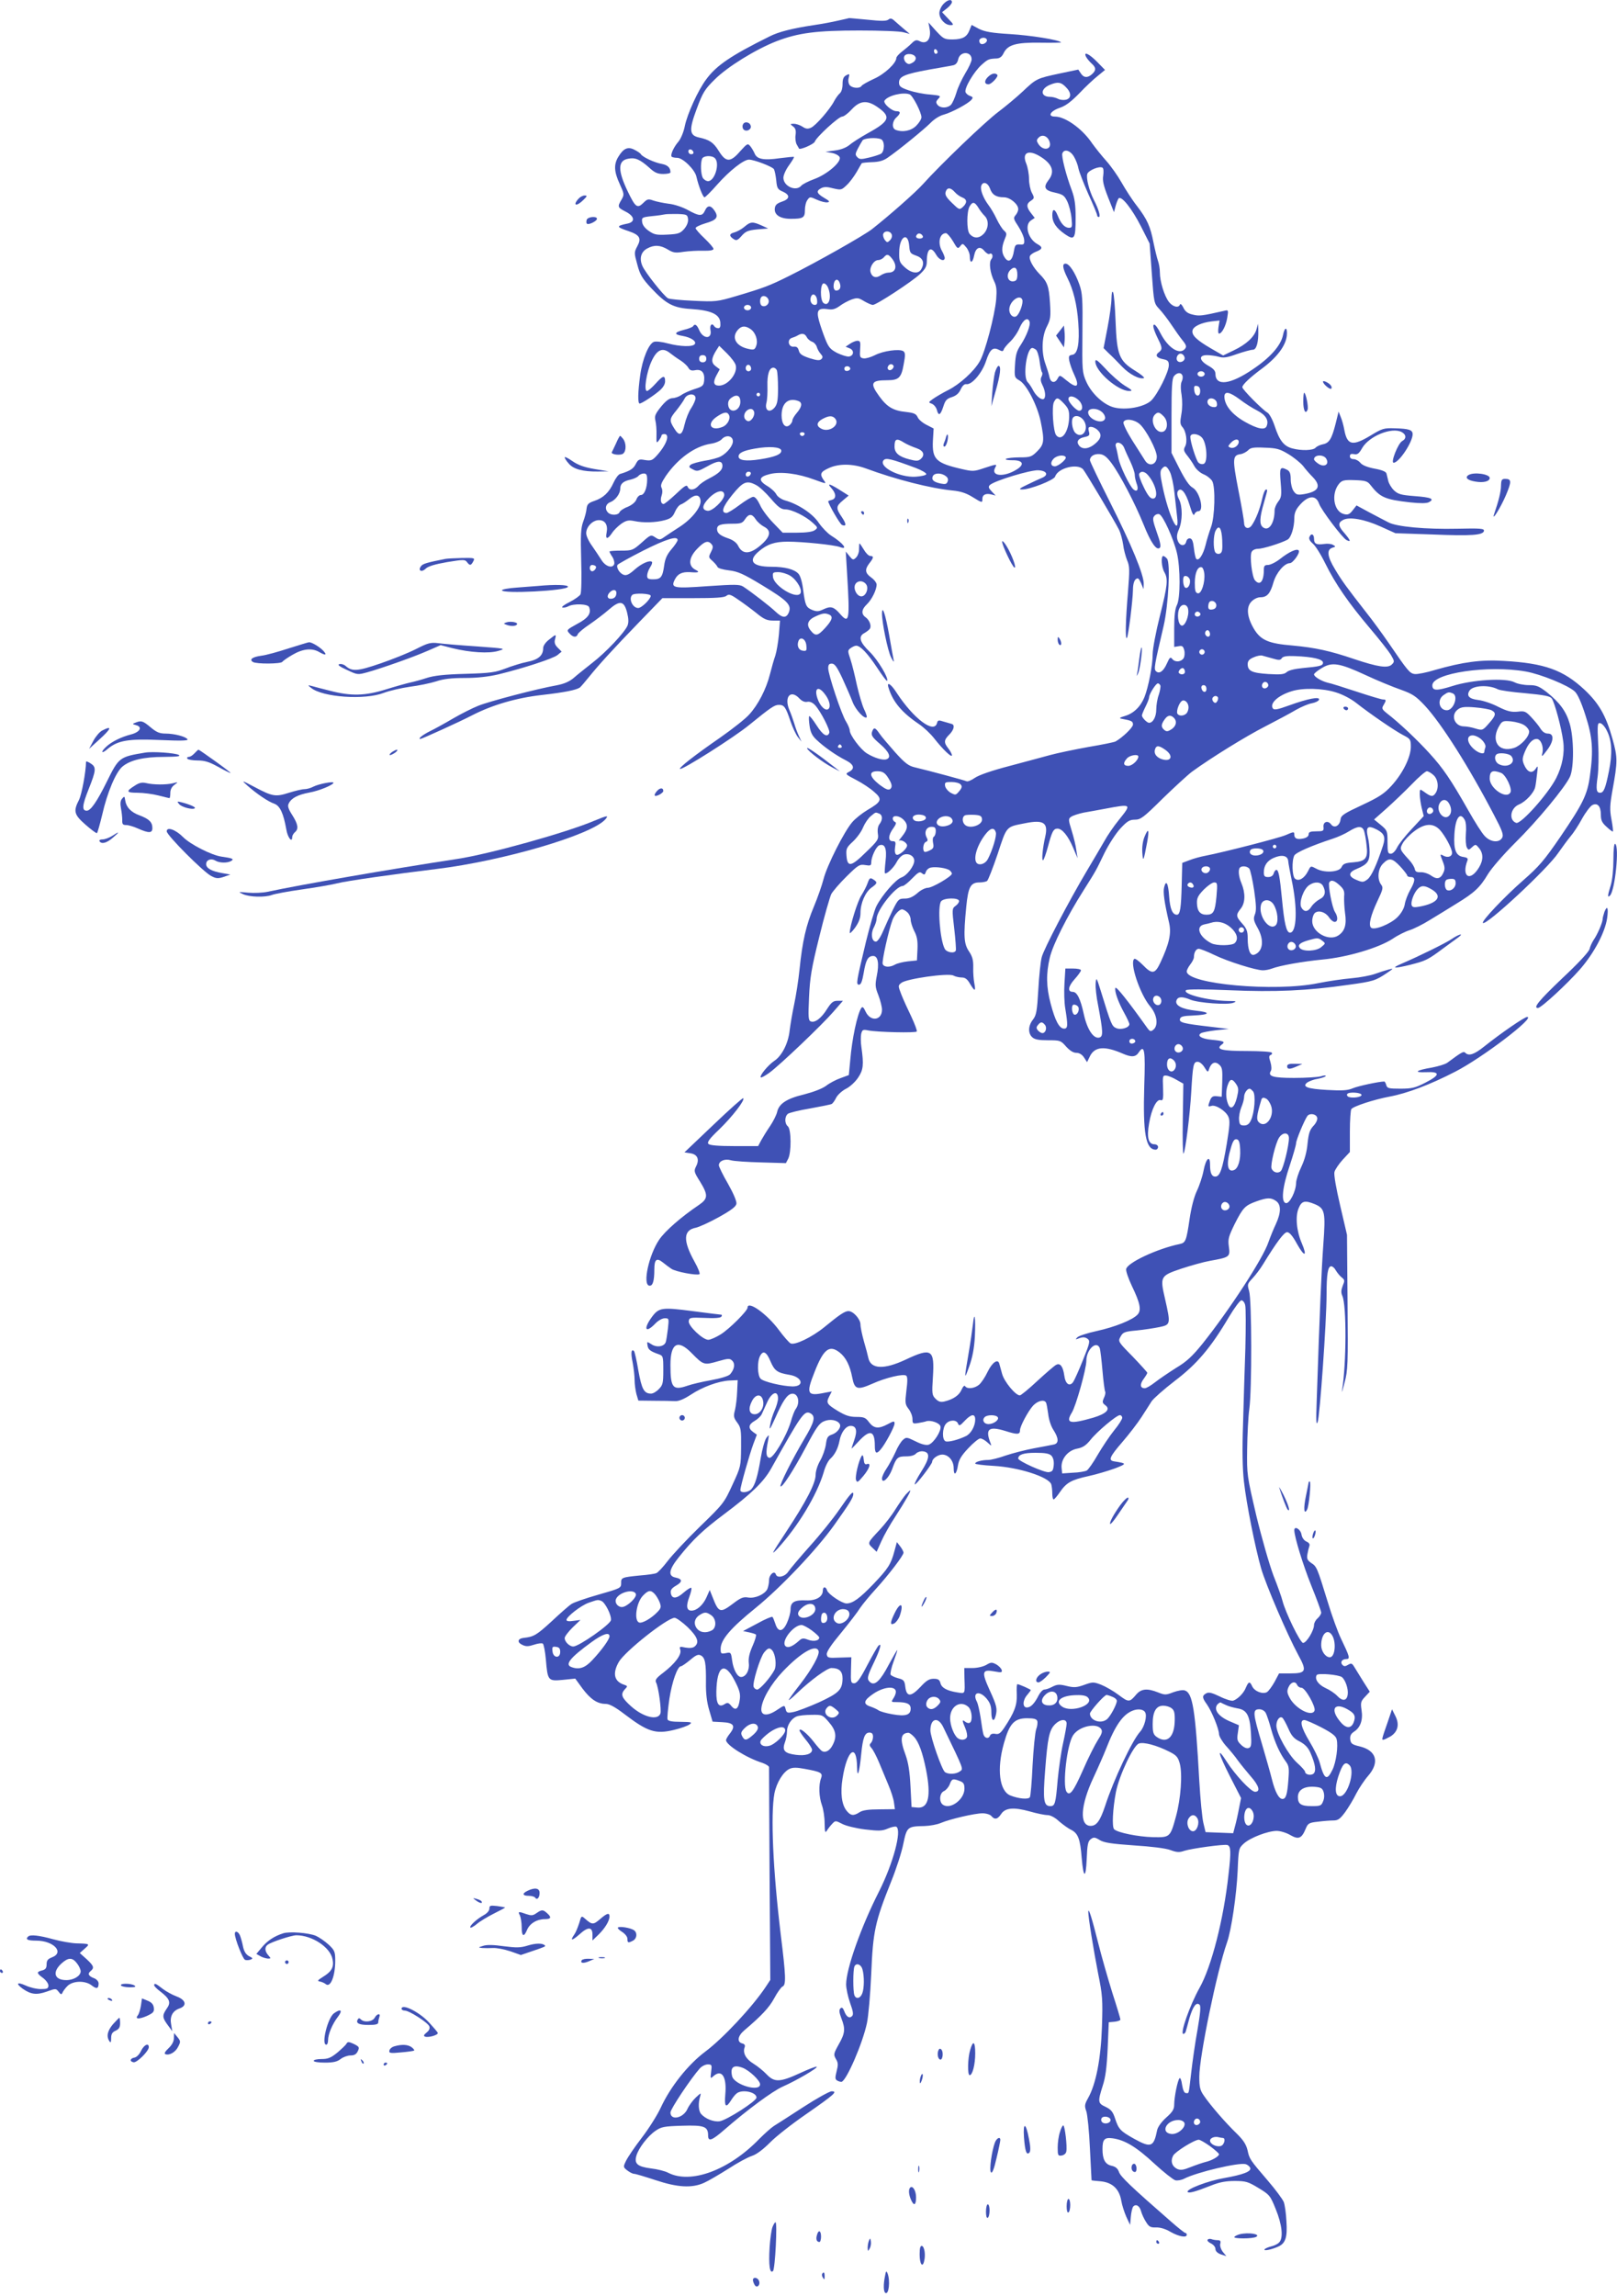 <?xml version="1.0" standalone="no"?>
<!DOCTYPE svg PUBLIC "-//W3C//DTD SVG 20010904//EN"
 "http://www.w3.org/TR/2001/REC-SVG-20010904/DTD/svg10.dtd">
<svg version="1.0" xmlns="http://www.w3.org/2000/svg"
 width="902pt" height="1280pt" viewBox="0 0 902 1280"
 preserveAspectRatio="xMidYMid meet">
<g transform="translate(0,1280) scale(0.1,-0.1)"
fill="#3f51b5" stroke="none">
<path d="M5262 12777 c-12 -13 -22 -35 -22 -50 0 -33 32 -67 62 -67 20 0 19 3
-13 36 l-34 36 28 22 c15 12 27 27 27 34 0 19 -25 14 -48 -11z"/>
<path d="M4675 12685 c-33 -8 -94 -19 -135 -25 -119 -18 -196 -37 -247 -63
-216 -107 -297 -162 -354 -240 -45 -60 -105 -192 -119 -260 -6 -32 -22 -70
-35 -86 -28 -32 -47 -76 -38 -85 4 -3 17 -6 31 -6 31 0 99 -66 107 -106 11
-49 36 -114 45 -114 4 0 36 31 70 70 70 79 148 140 178 140 29 0 130 -39 139
-53 4 -7 10 -34 13 -62 4 -45 8 -51 38 -64 41 -19 38 -41 -8 -56 -26 -9 -36
-18 -38 -37 -4 -36 30 -58 89 -58 69 0 79 6 79 49 0 21 6 46 14 56 13 19 15
19 54 1 22 -10 48 -16 58 -14 15 2 11 8 -19 25 -42 25 -46 38 -16 54 16 8 33
8 66 -1 44 -10 47 -10 75 17 17 15 41 48 56 73 14 25 27 47 29 50 2 2 28 5 58
6 38 1 63 8 87 25 64 44 203 158 238 193 20 21 51 41 75 47 44 12 136 61 154
83 10 11 8 16 -8 21 -10 3 -22 13 -25 21 -8 22 47 115 90 153 35 31 39 33 84
35 17 1 29 10 38 29 23 48 70 61 206 59 66 -1 118 0 115 2 -13 14 -170 39
-285 46 -102 6 -140 13 -173 29 l-41 22 -11 -27 c-15 -40 -38 -53 -94 -54 -47
0 -52 3 -93 47 l-43 48 6 -32 c12 -60 -15 -94 -56 -72 -17 8 -25 6 -44 -13
-13 -13 -37 -33 -54 -46 -17 -13 -31 -29 -31 -35 0 -29 -66 -91 -126 -117 -34
-16 -65 -33 -68 -39 -10 -16 -52 -13 -66 4 -7 9 -10 25 -6 40 6 24 5 25 -14
15 -15 -8 -20 -21 -20 -49 0 -23 -6 -44 -16 -52 -8 -7 -22 -26 -31 -43 -23
-45 -102 -136 -129 -148 -18 -8 -29 -7 -48 6 -14 9 -36 16 -48 16 -22 -1 -22
-1 -4 -15 14 -10 17 -23 14 -47 -3 -18 0 -42 6 -53 6 -11 12 -21 13 -23 4 -10
83 24 88 38 8 25 133 140 153 140 9 0 33 18 53 40 45 49 85 53 141 15 81 -55
72 -80 -50 -147 -41 -23 -87 -52 -103 -66 -19 -15 -48 -27 -82 -31 l-52 -7 37
-7 c20 -4 39 -15 42 -24 10 -26 -70 -95 -141 -121 -33 -12 -66 -29 -73 -37
-29 -35 -100 -4 -100 44 0 15 14 46 31 69 17 24 30 45 28 47 -2 2 -38 -2 -79
-7 -88 -13 -127 -6 -140 25 -5 12 -16 31 -24 41 -15 18 -17 17 -57 -27 -55
-64 -80 -63 -120 2 -30 48 -52 62 -112 75 -52 12 -54 43 -11 158 34 92 45 110
101 165 71 71 229 168 344 213 122 47 224 60 463 60 116 0 227 -4 246 -10 l35
-9 -30 25 c-16 14 -40 34 -53 46 -17 16 -25 18 -36 9 -11 -9 -40 -9 -116 -1
-56 5 -103 10 -104 9 0 0 -28 -7 -61 -14z m829 -104 c9 -15 -23 -36 -36 -23
-5 5 -7 15 -4 21 9 13 33 14 40 2z m-274 -72 c0 -5 -4 -9 -10 -9 -5 0 -10 7
-10 16 0 8 5 12 10 9 6 -3 10 -10 10 -16z m190 -40 c0 -12 -16 -46 -35 -77
-19 -32 -42 -80 -50 -109 -9 -29 -22 -59 -31 -68 -20 -19 -58 -19 -74 0 -10
13 -10 19 4 34 16 17 14 18 -46 24 -35 2 -88 13 -118 23 -47 16 -55 23 -55 44
0 34 32 47 168 72 62 11 122 21 134 24 14 3 24 14 28 33 10 47 75 46 75 0z
m-312 9 c2 -9 -6 -22 -19 -28 -17 -10 -24 -9 -37 3 -8 9 -12 23 -8 32 8 22 60
16 64 -7z m-34 -204 c18 -7 66 -101 66 -128 0 -10 -13 -31 -29 -47 -29 -29
-76 -38 -115 -23 -22 9 -20 47 4 69 25 23 25 35 1 35 -27 0 -76 44 -67 59 18
28 103 49 140 35z m-160 -250 c23 -9 21 -71 -1 -82 -10 -5 -40 -15 -67 -21
-41 -10 -52 -10 -63 2 -13 13 -13 19 2 48 10 19 22 40 27 47 11 12 75 17 102
6z m-1046 -72 c2 -7 -3 -12 -12 -12 -9 0 -16 7 -16 16 0 17 22 14 28 -4z m120
-34 c29 -29 -1 -128 -38 -128 -11 0 -24 9 -30 19 -11 22 -13 80 -4 105 7 19
55 21 72 4z"/>
<path d="M6059 12482 c5 -9 19 -26 30 -36 26 -23 26 -38 3 -59 -25 -23 -47
-21 -63 4 l-14 21 -105 -22 c-126 -27 -129 -28 -205 -100 -33 -31 -94 -82
-135 -113 -72 -53 -326 -297 -420 -402 -41 -46 -186 -174 -285 -252 -44 -35
-311 -186 -462 -261 -110 -55 -142 -67 -297 -113 -105 -31 -114 -32 -237 -26
-71 3 -135 9 -143 14 -23 13 -128 145 -143 181 -18 42 -7 79 28 97 39 21 72
19 114 -6 31 -19 44 -20 88 -13 29 4 78 7 110 6 37 -1 57 3 57 10 0 7 -23 33
-50 59 -28 26 -50 52 -50 57 0 6 25 18 55 27 63 18 75 34 51 70 -21 32 -40 32
-54 0 -15 -32 -31 -31 -95 4 -29 16 -76 32 -107 35 -30 4 -69 12 -86 18 -27
10 -34 8 -53 -11 -36 -36 -46 -28 -89 61 -57 118 -56 173 2 183 39 8 65 -3
119 -51 29 -27 46 -34 77 -34 22 0 40 4 40 9 0 26 -16 41 -48 47 -41 7 -107
38 -117 54 -3 6 -20 17 -36 25 -36 19 -61 8 -89 -38 -27 -43 -25 -84 7 -153
25 -55 26 -59 10 -87 -24 -40 -22 -44 23 -67 49 -25 55 -56 13 -66 -68 -14
-67 -19 4 -43 62 -21 72 -40 48 -84 -18 -34 -18 -37 0 -102 15 -57 27 -77 78
-132 84 -89 123 -110 224 -116 108 -7 157 -29 161 -74 2 -24 -1 -33 -12 -33
-8 0 -18 5 -21 10 -13 22 -27 9 -22 -20 11 -52 -41 -52 -63 0 -13 30 -24 37
-34 21 -3 -5 -26 -14 -51 -20 -55 -14 -58 -26 -7 -34 45 -8 78 -29 68 -45 -10
-17 -81 -15 -150 3 -32 9 -68 13 -78 9 -29 -9 -65 -97 -77 -187 -13 -92 -14
-157 -3 -157 11 0 76 42 111 72 20 17 31 36 31 52 0 36 -12 33 -54 -14 -20
-22 -41 -40 -47 -40 -19 0 -3 104 25 165 30 66 62 80 104 46 15 -12 42 -31 60
-42 18 -12 37 -30 42 -40 8 -14 18 -17 38 -13 36 7 54 -14 50 -57 -3 -29 -8
-34 -53 -48 -28 -9 -62 -24 -75 -34 -13 -9 -36 -17 -50 -17 -17 -1 -36 -15
-63 -48 -32 -40 -37 -52 -31 -77 4 -16 7 -52 6 -80 -1 -46 0 -48 13 -31 8 11
15 23 15 28 0 4 7 8 15 8 35 0 13 -61 -44 -123 -22 -24 -31 -27 -63 -22 -33 6
-38 4 -52 -23 -13 -26 -32 -38 -88 -55 -9 -3 -25 -25 -36 -49 -24 -53 -56 -84
-107 -101 -33 -11 -40 -19 -43 -43 -1 -16 -10 -49 -19 -73 -13 -36 -15 -74
-11 -216 3 -95 1 -180 -4 -189 -5 -9 -32 -28 -61 -43 -29 -14 -47 -28 -40 -30
7 -2 21 0 32 6 31 17 111 14 117 -4 14 -35 -6 -62 -67 -94 -58 -32 -60 -34
-43 -52 20 -23 40 -25 47 -5 3 8 33 33 66 55 32 22 81 59 106 81 63 55 86 51
103 -15 9 -36 9 -57 2 -74 -18 -40 -121 -149 -195 -206 -38 -30 -86 -68 -105
-85 -25 -21 -54 -33 -95 -41 -108 -19 -375 -89 -437 -114 -33 -13 -96 -45
-141 -71 -44 -26 -102 -58 -129 -71 -42 -21 -69 -43 -53 -43 8 0 220 96 289
132 113 58 247 97 388 113 131 15 193 28 213 42 6 5 28 31 50 58 53 66 131
152 284 310 l126 130 171 0 c124 0 175 3 186 13 13 11 24 8 64 -20 27 -18 73
-52 102 -75 42 -35 61 -43 93 -43 l40 0 -6 -77 c-4 -43 -13 -96 -20 -118 -8
-22 -21 -69 -30 -104 -21 -84 -67 -172 -116 -225 -21 -24 -94 -81 -161 -128
-146 -101 -231 -168 -225 -175 10 -9 302 176 385 244 122 99 142 113 167 113
29 0 38 -12 64 -90 12 -36 31 -76 42 -90 l20 -25 -14 30 c-8 17 -20 48 -26 70
-7 22 -19 57 -28 77 -30 72 7 116 56 64 14 -15 30 -22 44 -19 14 3 30 -4 44
-19 31 -34 85 -139 79 -154 -11 -28 -36 -13 -71 42 -20 31 -38 54 -41 51 -3
-3 -2 -27 2 -54 5 -36 15 -56 39 -78 43 -41 111 -88 163 -114 47 -24 53 -48
15 -66 -19 -10 -16 -13 42 -43 35 -18 80 -48 101 -67 48 -41 42 -55 -37 -101
-30 -18 -68 -48 -85 -68 -45 -52 -141 -242 -160 -317 -9 -35 -33 -104 -54
-154 -43 -102 -64 -192 -80 -350 -6 -60 -20 -148 -30 -195 -10 -47 -21 -112
-25 -144 -7 -71 -43 -143 -86 -171 -34 -23 -84 -83 -75 -92 3 -3 24 9 48 26
60 44 293 266 357 340 l53 61 -30 0 c-24 0 -34 -8 -58 -45 -32 -52 -68 -79
-91 -70 -14 5 -15 23 -10 134 5 110 13 160 57 337 28 115 59 222 67 239 9 16
47 61 86 99 64 63 72 68 103 63 29 -5 34 -3 34 14 0 31 27 89 45 96 31 11 43
-17 35 -87 -4 -36 -6 -66 -4 -68 7 -10 48 28 65 60 12 23 29 40 44 44 28 7 55
-10 55 -35 0 -29 -40 -82 -71 -93 -32 -11 -108 -98 -140 -160 -11 -21 -37
-112 -59 -201 -53 -222 -56 -237 -38 -237 11 0 18 20 26 66 12 72 24 94 53 94
27 0 34 -43 20 -111 -10 -51 -9 -63 9 -108 11 -29 20 -65 20 -80 0 -61 -64
-69 -91 -12 -12 26 -18 31 -25 20 -22 -35 -51 -169 -61 -289 l-8 -84 -46 -17
c-26 -9 -62 -28 -81 -43 -22 -16 -69 -34 -123 -48 -97 -23 -140 -52 -150 -98
-4 -17 -21 -51 -39 -78 -18 -26 -40 -62 -50 -80 l-17 -32 -132 0 c-90 0 -137
4 -145 12 -9 9 4 28 61 82 73 71 144 163 133 173 -3 3 -78 -64 -166 -148
l-162 -154 33 -5 c40 -6 52 -34 32 -73 -13 -26 -12 -31 22 -85 46 -75 45 -95
-6 -130 -98 -66 -189 -145 -222 -194 -57 -84 -93 -248 -56 -256 20 -4 29 24
29 90 0 57 13 67 48 39 15 -12 36 -28 47 -35 22 -16 142 -39 157 -30 4 3 -8
35 -28 70 -65 117 -63 176 8 189 18 4 76 30 128 59 70 39 96 59 98 75 2 13
-17 58 -47 111 -28 48 -51 95 -51 103 0 24 33 38 67 28 16 -5 92 -10 169 -12
l138 -4 13 25 c18 36 17 164 -2 180 -19 16 -19 54 0 70 8 6 64 20 125 30 61
11 115 22 120 25 6 4 17 19 25 36 9 16 33 38 55 49 22 11 52 39 67 62 29 43
32 71 18 171 -4 26 -4 59 -1 73 6 23 10 25 39 19 51 -10 266 -15 271 -6 3 4
-11 41 -30 82 -20 41 -45 96 -56 124 -19 49 -19 50 0 65 28 23 262 56 290 41
11 -6 32 -11 47 -11 19 0 31 -9 46 -35 27 -45 33 -44 24 3 -4 20 -7 60 -6 89
1 40 -5 61 -24 89 -28 42 -31 83 -15 248 11 111 24 136 74 136 17 0 36 4 42 8
6 4 32 71 59 150 52 159 46 151 153 172 103 21 130 3 113 -73 -15 -65 -22
-139 -12 -133 4 3 16 36 26 73 23 86 31 103 54 103 26 0 59 -40 87 -106 l25
-59 -7 45 c-3 25 -15 74 -26 109 -19 61 -19 66 -3 77 10 7 41 17 69 23 28 5
80 14 116 21 155 29 154 29 81 -62 -27 -33 -64 -87 -82 -120 -19 -33 -62 -106
-96 -163 -101 -170 -241 -437 -252 -482 -6 -23 -15 -104 -19 -181 -7 -121 -11
-142 -30 -167 -27 -34 -28 -76 -4 -98 14 -13 37 -17 88 -17 68 0 71 -1 101
-35 21 -23 40 -35 57 -35 16 0 32 -9 43 -26 l17 -26 17 35 c27 52 82 56 181
13 50 -22 73 -20 90 6 32 48 38 14 31 -185 -8 -266 8 -357 64 -357 7 0 13 7
13 15 0 8 -9 15 -20 15 -34 0 -44 38 -30 117 13 79 43 138 65 129 13 -4 15 7
13 67 -3 68 -2 72 18 70 12 -1 38 -12 58 -24 l37 -21 -3 -199 c-2 -109 0 -195
4 -191 10 10 36 217 43 342 9 153 12 170 36 170 11 0 27 -13 38 -31 17 -28 20
-29 25 -11 12 37 34 47 57 26 17 -15 19 -28 17 -98 l-3 -81 -28 3 c-21 2 -29
-3 -37 -23 -13 -35 -13 -37 8 -31 23 8 80 -28 94 -60 10 -21 8 -50 -9 -153
-24 -142 -38 -181 -64 -181 -20 0 -29 20 -29 67 0 55 -23 34 -36 -33 -6 -32
-23 -84 -38 -115 -16 -34 -31 -94 -40 -155 -18 -122 -22 -133 -55 -140 -126
-26 -294 -105 -299 -140 -2 -11 13 -54 32 -94 46 -95 54 -135 32 -159 -27 -30
-127 -70 -228 -92 -51 -11 -100 -27 -108 -35 -13 -13 -12 -14 11 -5 20 7 32 6
45 -3 16 -12 15 -20 -25 -119 -23 -58 -48 -113 -55 -123 -20 -27 -43 -10 -49
36 -7 51 -23 73 -46 60 -10 -5 -56 -45 -104 -89 -48 -45 -92 -81 -98 -81 -24
0 -87 76 -99 120 -7 25 -14 51 -16 58 -8 28 -40 5 -65 -47 -14 -30 -36 -62
-48 -72 -26 -21 -66 -25 -77 -8 -4 7 -12 -1 -20 -19 -13 -31 -46 -54 -96 -66
-21 -5 -33 -1 -49 15 -20 20 -21 28 -15 121 10 155 -7 166 -153 97 -120 -56
-193 -53 -207 9 -3 15 -14 57 -25 94 -10 36 -19 78 -19 93 0 30 -40 75 -67 75
-20 0 -49 -19 -134 -89 -70 -57 -166 -103 -189 -91 -9 5 -38 38 -64 73 -66 90
-176 169 -176 126 0 -17 -99 -117 -150 -149 -26 -16 -57 -30 -69 -30 -31 0
-113 78 -109 104 3 20 8 21 89 18 55 -3 89 0 93 7 4 6 4 11 -1 11 -4 0 -76 9
-160 20 -170 22 -187 20 -226 -32 -50 -68 -37 -95 18 -38 16 17 39 30 53 30
24 0 24 -1 18 -57 -4 -32 -9 -66 -12 -75 -8 -26 -50 -33 -80 -13 -25 16 -26
16 -22 -6 3 -23 15 -33 61 -49 26 -9 27 -11 27 -90 0 -73 -3 -83 -25 -105 -13
-14 -32 -25 -43 -25 -39 0 -52 23 -71 128 -9 56 -21 105 -24 109 -16 15 -19
-10 -8 -63 6 -32 11 -76 11 -98 0 -23 5 -58 10 -78 l11 -37 87 -1 c48 0 101
-1 118 -2 20 -1 49 11 86 35 66 44 156 77 218 80 l45 2 -3 -64 c-1 -35 -7 -81
-12 -102 -9 -34 -8 -43 12 -70 21 -28 23 -41 22 -138 -1 -105 -1 -108 -48
-209 -46 -101 -51 -107 -182 -234 -74 -72 -155 -159 -180 -192 -26 -34 -54
-64 -63 -67 -9 -4 -50 -10 -91 -13 -102 -10 -106 -12 -105 -43 0 -27 -4 -29
-127 -64 -70 -20 -137 -43 -150 -52 -13 -8 -62 -51 -110 -96 -84 -77 -100 -87
-157 -93 -34 -4 -38 -25 -7 -39 20 -10 35 -9 65 1 21 7 43 10 49 6 5 -3 13
-43 17 -88 10 -119 12 -122 95 -114 l69 7 40 -55 c45 -60 83 -86 130 -86 20 0
52 -17 103 -56 131 -100 175 -114 278 -89 38 9 77 23 87 31 16 12 10 13 -50
14 -47 0 -69 4 -73 13 -3 8 2 59 10 115 15 96 45 182 65 182 5 0 28 16 51 35
33 28 45 33 60 25 24 -13 29 -44 28 -152 -1 -57 5 -109 18 -152 l19 -65 55 -3
c64 -3 75 -21 41 -64 -12 -15 -21 -31 -21 -36 0 -27 114 -99 203 -127 20 -7
37 -18 37 -24 0 -7 1 -276 3 -599 l4 -587 -25 -38 c-75 -113 -240 -289 -338
-362 -95 -71 -194 -195 -248 -312 -19 -41 -66 -116 -106 -168 -40 -52 -79
-110 -88 -129 -16 -33 -16 -35 7 -53 13 -10 30 -19 38 -19 8 0 61 -16 119 -35
123 -41 204 -46 272 -15 23 10 84 46 135 78 50 33 110 65 132 72 25 8 61 35
100 74 33 34 124 105 201 158 158 110 179 128 143 128 -12 0 -84 -40 -158 -88
-75 -49 -149 -96 -165 -106 -15 -10 -51 -42 -80 -71 -169 -175 -383 -254 -509
-189 -17 9 -60 20 -96 24 -75 10 -94 26 -81 71 12 42 64 110 107 139 32 22 48
25 148 28 123 4 145 -4 145 -54 0 -36 20 -30 90 31 131 114 270 216 326 241
75 33 197 104 190 111 -2 3 -45 -13 -94 -36 -111 -51 -142 -52 -185 -7 -18 19
-51 46 -74 60 -43 26 -61 61 -49 92 4 11 -1 18 -14 21 -30 8 -25 41 11 72 98
83 140 128 168 180 17 32 38 61 46 65 21 8 19 57 -10 292 -43 356 -57 666 -35
785 12 60 49 121 85 137 17 8 40 8 82 0 94 -17 104 -23 93 -53 -14 -37 -12
-103 5 -150 8 -22 15 -67 15 -100 1 -51 3 -57 13 -41 7 11 20 28 30 38 17 18
18 18 55 -1 20 -11 78 -25 127 -31 77 -9 96 -9 128 5 21 9 42 13 47 10 32 -20
-18 -205 -96 -360 -101 -198 -184 -433 -184 -519 0 -22 10 -69 22 -103 17 -47
20 -65 11 -74 -15 -15 -32 -4 -44 29 -7 18 -13 22 -21 14 -8 -8 -7 -22 5 -54
24 -61 21 -84 -14 -146 -29 -52 -30 -57 -16 -82 13 -21 13 -33 4 -68 -9 -36
-9 -45 3 -52 8 -5 20 -8 25 -7 28 9 117 214 141 327 8 36 19 160 24 275 10
238 21 289 111 514 28 69 59 164 68 211 20 95 23 97 119 99 29 1 69 8 90 17
52 22 190 54 233 54 20 0 42 -7 49 -15 18 -22 35 -19 54 10 23 36 70 40 158
16 41 -12 86 -21 101 -21 16 0 42 -13 64 -34 21 -18 52 -41 70 -49 37 -20 49
-51 57 -156 10 -115 23 -118 28 -6 3 80 7 100 23 111 16 12 23 11 49 -5 25
-15 64 -21 191 -30 96 -6 178 -16 204 -26 35 -13 50 -14 78 -4 41 13 223 38
240 32 19 -7 21 -35 6 -164 -27 -249 -95 -515 -162 -633 -54 -97 -110 -256
-90 -256 5 0 11 6 13 12 2 7 12 41 21 76 20 67 39 92 57 74 7 -7 4 -47 -12
-139 -13 -70 -28 -177 -35 -238 -15 -129 -12 -115 -29 -115 -10 0 -17 16 -22
46 -3 25 -10 42 -14 37 -11 -11 -30 -106 -30 -147 0 -26 -9 -41 -44 -72 -26
-23 -47 -52 -51 -70 -19 -95 -34 -101 -128 -49 -77 43 -87 53 -107 114 -12 37
-22 49 -52 64 -44 20 -45 28 -17 117 16 48 23 104 28 210 l6 145 33 3 c17 2
32 7 32 12 0 5 -20 72 -45 149 -24 77 -60 202 -79 278 -35 139 -54 199 -55
175 -2 -24 30 -219 55 -347 24 -118 26 -145 21 -295 -6 -178 -33 -320 -78
-399 -19 -34 -20 -43 -9 -73 6 -18 16 -112 20 -208 5 -96 9 -176 9 -176 1 -1
24 -4 53 -6 64 -7 102 -43 113 -109 4 -24 17 -64 28 -89 l21 -45 4 45 c2 24 8
50 13 57 15 17 36 5 44 -25 4 -15 16 -42 27 -59 17 -28 25 -33 56 -32 23 1 54
-8 82 -25 46 -26 90 -34 90 -16 0 6 -3 10 -7 10 -5 0 -40 28 -80 63 -226 197
-282 251 -291 277 -7 20 -19 30 -42 35 -35 8 -50 35 -50 93 0 54 11 66 56 60
68 -9 133 -48 232 -140 53 -49 107 -91 118 -94 12 -3 35 1 50 9 70 36 303 91
342 81 11 -3 23 -13 26 -21 8 -20 -40 -38 -147 -57 -88 -15 -211 -62 -202 -77
6 -9 43 1 129 35 47 19 83 26 133 26 63 0 75 -4 133 -39 61 -37 66 -42 96
-117 36 -87 44 -163 19 -187 -8 -9 -28 -18 -45 -22 -16 -4 -32 -11 -36 -16 -7
-11 38 -2 76 15 41 18 52 52 46 141 -2 44 -9 93 -15 108 -6 15 -45 68 -88 118
-102 119 -103 121 -114 171 -8 32 -23 56 -62 94 -62 60 -145 156 -181 209 -22
31 -26 49 -26 106 0 113 98 587 154 747 25 69 54 269 60 402 5 123 6 125 34
151 36 33 133 70 183 71 20 0 54 -10 76 -23 47 -27 64 -20 87 36 12 29 19 33
67 38 30 4 69 7 86 7 27 0 38 8 67 47 18 25 46 71 61 102 16 31 46 76 67 100
65 75 47 141 -47 164 -43 10 -50 16 -53 39 -2 19 3 31 21 43 36 23 51 66 42
121 -6 41 -4 49 20 74 l26 28 -37 58 c-20 33 -43 69 -50 81 -12 20 -17 21 -34
11 -15 -9 -22 -10 -31 -1 -15 15 -3 33 21 33 23 0 19 13 -30 115 -16 33 -50
125 -74 205 -59 192 -61 196 -92 216 -21 15 -25 23 -21 48 3 17 8 38 11 46 4
10 -2 19 -16 25 -14 6 -25 22 -28 40 -5 29 -40 50 -40 23 1 -38 47 -189 95
-309 30 -74 55 -142 55 -150 0 -8 -9 -22 -20 -32 -11 -9 -20 -26 -20 -37 0
-31 -42 -100 -61 -100 -16 0 -99 171 -115 235 -4 17 -26 80 -50 140 -23 61
-66 211 -96 335 -52 223 -53 227 -51 371 1 80 6 180 12 223 15 107 14 607 -1
658 -11 37 -10 40 19 71 17 18 43 52 58 77 78 127 118 180 135 180 13 0 31
-21 56 -67 41 -73 58 -70 26 5 -30 69 -37 150 -18 195 17 42 35 46 91 23 56
-24 60 -44 47 -224 -10 -138 -20 -362 -37 -872 -4 -109 -3 -139 5 -120 12 28
50 563 50 711 0 114 7 159 26 159 7 0 19 -10 25 -22 7 -12 21 -30 32 -39 19
-15 19 -19 7 -48 -9 -24 -10 -38 -2 -56 24 -53 23 -378 -2 -530 -3 -16 4 4 14
45 19 70 20 102 17 450 l-3 375 -38 163 c-23 98 -36 172 -32 188 4 14 25 45
46 68 l40 43 0 114 c0 63 4 119 8 125 11 16 128 54 214 70 97 18 227 67 366
139 149 76 450 305 401 305 -15 0 -146 -90 -240 -165 -56 -45 -86 -54 -105
-35 -10 10 -19 5 -100 -55 -12 -9 -50 -20 -85 -27 -90 -15 -108 -29 -34 -26
81 4 80 -16 -5 -59 -55 -28 -74 -33 -138 -33 -65 0 -74 2 -79 20 -3 11 -8 20
-11 20 -29 0 -145 -25 -174 -37 -30 -13 -59 -15 -145 -10 -111 6 -142 18 -110
42 11 7 36 17 58 20 21 4 41 11 44 15 3 5 -9 5 -27 -1 -18 -5 -85 -9 -149 -9
-119 0 -148 9 -130 39 5 7 4 29 -2 49 -9 27 -9 36 1 40 7 2 10 8 6 13 -3 5
-65 9 -137 9 -140 0 -177 9 -143 35 23 17 15 21 -57 28 -54 5 -81 22 -58 36 7
5 45 12 85 17 l71 7 -100 12 c-155 18 -177 24 -173 43 3 14 17 18 73 20 95 4
103 18 16 27 -78 8 -119 30 -108 58 8 21 33 22 78 3 45 -18 207 -30 239 -17
21 8 17 10 -30 10 -111 2 -256 39 -234 60 5 6 104 6 242 0 255 -11 435 -3 663
30 139 19 152 23 217 67 37 25 37 26 7 18 -16 -4 -50 -15 -75 -24 -25 -9 -83
-20 -129 -24 -46 -4 -131 -16 -190 -28 -240 -49 -731 -5 -731 66 0 7 9 25 20
39 11 14 20 32 20 40 0 27 12 47 27 47 8 0 47 -15 86 -34 76 -37 233 -86 272
-86 13 0 35 4 48 9 47 18 172 40 284 51 139 13 314 65 392 116 29 20 72 41 95
48 22 7 73 32 111 56 39 23 106 65 150 92 100 61 131 90 175 164 20 33 86 109
151 174 124 122 281 312 307 370 23 51 22 217 -2 296 -20 69 -56 117 -128 175
-43 33 -57 39 -99 39 -28 0 -64 7 -81 16 -50 26 -237 14 -346 -21 -89 -28
-112 -27 -112 4 0 68 311 114 521 77 85 -15 236 -77 273 -111 16 -14 37 -61
60 -133 40 -123 45 -195 25 -338 -14 -104 -39 -155 -163 -337 -93 -136 -121
-168 -210 -246 -103 -90 -233 -227 -224 -237 18 -17 361 302 420 390 23 33 54
75 69 93 15 17 44 61 64 98 20 36 46 70 57 76 29 15 48 -6 48 -53 0 -31 6 -45
32 -68 17 -16 33 -28 35 -26 2 2 -1 32 -8 68 -10 54 -9 79 6 163 29 160 29
181 0 285 -37 132 -76 199 -158 276 -118 109 -221 146 -447 159 -128 8 -230
-6 -384 -50 -48 -15 -100 -25 -114 -23 -28 3 -39 17 -147 175 -33 48 -89 125
-125 170 -107 137 -135 175 -173 239 -43 71 -48 109 -15 120 20 6 20 7 4 16
-10 6 -32 8 -50 5 -43 -6 -56 1 -56 29 0 27 -17 33 -26 9 -4 -9 4 -23 18 -35
14 -10 46 -61 71 -112 57 -115 129 -219 249 -361 51 -60 103 -126 116 -147 21
-36 22 -39 6 -55 -23 -22 -77 -14 -209 30 -135 46 -217 64 -347 76 -133 11
-176 30 -214 94 -38 65 -43 119 -14 150 14 15 35 25 51 25 37 0 55 20 73 84
16 54 61 106 91 106 17 0 58 57 50 70 -8 14 -52 -5 -104 -46 -24 -19 -55 -34
-68 -34 -18 0 -23 -5 -23 -27 0 -66 -22 -91 -50 -58 -16 20 -30 135 -18 158 5
10 20 17 36 17 26 0 127 31 164 51 20 11 38 68 38 121 0 25 8 46 26 67 49 59
94 64 112 13 12 -35 129 -190 153 -203 27 -14 23 -2 -11 38 -36 40 -38 58 -8
74 35 19 120 4 210 -37 l82 -37 206 -7 c219 -9 283 -4 288 20 2 13 -19 15
-148 12 -176 -4 -341 11 -386 36 -18 9 -65 34 -105 55 l-72 39 -22 -28 c-17
-22 -27 -26 -49 -20 -56 14 -72 112 -27 168 17 20 27 23 88 21 58 -2 71 -6 86
-25 55 -71 81 -83 223 -99 58 -6 91 -6 105 1 33 18 13 27 -80 34 -78 6 -93 11
-116 33 -14 14 -28 38 -31 52 -3 14 -8 33 -10 41 -2 10 -26 20 -66 27 -41 8
-69 19 -80 33 -9 11 -26 20 -37 20 -13 0 -21 6 -21 16 0 12 7 15 23 12 19 -4
28 3 45 33 39 68 166 119 221 90 26 -14 27 -37 3 -50 -23 -12 -66 -121 -48
-121 30 0 106 115 106 159 0 24 -20 31 -101 33 -59 2 -69 -1 -133 -40 -101
-61 -131 -55 -147 31 -4 23 -13 56 -20 72 l-12 30 -16 -65 c-22 -87 -36 -110
-71 -117 -16 -3 -35 -12 -41 -19 -14 -16 -79 -18 -131 -4 -47 13 -71 44 -98
126 -12 36 -30 69 -41 74 -26 15 -139 128 -139 141 0 14 42 54 111 105 83 62
130 125 137 181 5 50 -11 55 -21 5 -12 -58 -69 -124 -167 -190 -127 -87 -210
-97 -210 -26 0 16 -11 29 -40 45 -51 29 -55 59 -7 59 17 0 47 -4 65 -9 26 -8
47 -5 102 15 38 13 78 24 89 24 20 0 32 42 30 110 l-1 35 -9 -31 c-12 -43 -58
-85 -128 -118 l-58 -28 -69 40 c-79 46 -107 73 -102 99 4 23 49 44 106 51 l45
5 -6 -37 c-3 -20 -2 -36 3 -36 16 0 39 44 46 89 7 43 6 44 -17 38 -127 -29
-140 -30 -176 -21 -27 6 -42 17 -52 39 -8 16 -16 24 -19 17 -7 -21 -40 -13
-61 14 -26 33 -51 115 -51 165 0 21 -5 50 -11 66 -5 15 -16 59 -24 98 -18 93
-35 131 -93 207 -27 34 -65 94 -86 131 -21 37 -59 91 -85 120 -26 29 -61 73
-79 98 -54 81 -150 149 -207 149 -44 0 -26 31 27 49 33 11 64 35 110 82 34 36
81 80 103 97 l39 32 -44 45 c-45 46 -79 61 -61 27z m-114 -167 c32 -31 33 -63
1 -71 -13 -3 -33 -1 -44 5 -12 6 -31 11 -44 11 -54 0 -56 43 -4 66 45 19 64
17 91 -11z m-90 -306 c14 -43 -35 -53 -62 -13 -12 19 -12 24 2 38 20 19 50 7
60 -25z m135 -81 c11 -18 23 -49 26 -68 4 -19 29 -83 55 -142 27 -59 49 -112
49 -118 0 -5 4 -10 9 -10 12 0 0 43 -27 95 -27 54 -44 122 -37 145 6 20 68 46
85 35 6 -4 7 -22 4 -44 -5 -28 2 -57 27 -121 l33 -83 9 34 c5 19 13 38 17 43
16 16 74 -57 125 -157 l48 -95 12 -166 c12 -165 12 -167 42 -199 17 -18 47
-57 67 -87 20 -30 48 -70 62 -87 22 -27 24 -36 14 -48 -30 -36 -94 5 -136 86
-13 27 -29 49 -35 49 -12 0 -4 -29 22 -82 23 -46 24 -57 2 -73 -21 -16 -11
-31 27 -38 24 -5 30 -11 30 -33 0 -38 -63 -163 -98 -197 -39 -37 -144 -56
-210 -38 -58 16 -124 78 -153 144 -22 50 -23 61 -21 269 2 193 0 223 -17 272
-23 65 -56 116 -77 116 -20 0 -17 -24 10 -79 33 -65 54 -149 61 -251 8 -114
-3 -174 -33 -178 -20 -3 -22 -8 -17 -35 4 -18 15 -50 26 -73 34 -72 18 -84
-43 -34 -36 30 -37 30 -48 10 -15 -29 -39 -25 -46 8 -3 15 -13 47 -22 72 -24
65 -21 155 8 210 20 40 22 54 17 132 -6 94 -15 117 -59 161 -35 36 -60 81 -53
99 3 8 19 19 35 25 36 14 38 25 7 42 -52 28 -74 107 -36 132 l21 14 -21 27
c-26 33 -27 52 0 69 19 13 20 16 5 44 -9 17 -16 52 -16 78 0 26 -7 64 -15 84
-26 61 10 81 75 42 70 -42 86 -86 49 -133 -31 -40 -22 -58 36 -70 44 -10 52
-16 68 -48 10 -21 21 -62 24 -93 5 -50 4 -55 -14 -55 -24 0 -45 23 -63 68 -16
40 -30 41 -30 2 0 -40 21 -71 71 -106 53 -36 59 -27 59 94 0 70 -5 106 -21
150 -33 87 -59 191 -53 207 10 26 43 17 64 -17z m-468 -178 c12 -36 35 -50 78
-50 34 0 80 -38 80 -66 0 -10 -7 -25 -15 -34 -13 -15 -12 -21 16 -63 16 -25
31 -58 32 -74 2 -24 -1 -28 -24 -26 -24 1 -27 -3 -33 -36 -8 -53 -29 -69 -50
-39 -20 28 -20 58 -2 103 13 30 13 35 -4 50 -10 9 -28 38 -40 63 -12 26 -33
62 -47 80 -29 39 -47 87 -39 107 9 25 36 17 48 -15z m-196 -21 c10 -12 29 -25
42 -30 27 -10 28 -30 3 -53 -19 -17 -21 -16 -61 23 -31 30 -40 45 -35 61 8 26
27 26 51 -1z m131 -86 c9 -16 25 -36 35 -46 26 -25 23 -73 -6 -102 -26 -26
-56 -25 -78 2 -16 20 -16 121 0 151 17 29 28 28 49 -5z m-1619 -64 c2 -17 -6
-37 -21 -55 -22 -25 -33 -29 -93 -32 -60 -3 -74 -1 -104 20 -22 15 -36 33 -38
50 -3 25 -1 27 55 33 32 3 65 8 73 10 8 2 40 2 70 2 51 -2 55 -4 58 -28z
m1136 -86 c4 -9 0 -23 -9 -32 -15 -15 -17 -14 -30 2 -7 11 -11 25 -8 33 7 19
39 18 47 -3z m174 -11 c2 -7 -6 -12 -17 -12 -21 0 -27 11 -14 24 9 9 26 2 31
-12z m168 -27 c24 -42 27 -44 40 -28 13 17 15 17 34 -6 11 -13 20 -36 20 -52
0 -41 16 -36 24 7 9 44 33 55 57 25 10 -12 23 -20 28 -17 16 10 24 -14 11 -29
-15 -18 -7 -77 16 -124 13 -26 15 -49 11 -100 -8 -90 -62 -296 -92 -346 -32
-56 -112 -128 -176 -160 -30 -15 -67 -37 -83 -48 -28 -20 -28 -21 -8 -28 12
-5 24 -20 28 -34 9 -36 20 -31 36 18 11 35 19 44 48 53 24 8 39 21 49 43 9 20
21 31 31 29 31 -5 88 62 110 128 22 67 39 81 73 63 17 -9 22 -9 26 2 2 8 19
28 36 44 18 17 42 51 53 78 20 45 45 61 55 34 7 -19 -17 -81 -49 -130 -23 -34
-29 -56 -32 -112 -4 -69 -3 -70 26 -87 39 -23 98 -137 117 -227 22 -108 20
-128 -19 -167 -31 -31 -39 -34 -97 -34 -35 0 -70 -4 -77 -8 -7 -5 8 -8 35 -8
60 1 71 -24 22 -53 -70 -43 -143 -36 -118 11 12 22 11 22 -62 -2 -56 -19 -63
-19 -124 -5 -144 33 -166 54 -161 158 l4 68 -39 20 c-22 11 -45 30 -50 43 -9
19 -21 24 -64 29 -71 7 -106 27 -149 86 -55 75 -48 91 43 91 65 0 79 14 92 89
10 52 9 65 -2 73 -22 14 -112 2 -158 -22 -24 -12 -52 -20 -64 -18 -20 3 -22 8
-19 51 3 40 1 47 -15 47 -10 0 -29 -8 -42 -17 l-24 -16 22 -9 c27 -10 25 -42
-4 -46 -11 -1 -40 8 -65 20 -38 20 -48 31 -67 79 -12 30 -28 77 -35 103 -15
56 -4 70 51 62 25 -4 41 1 65 18 17 13 47 29 66 36 32 11 39 10 70 -9 19 -11
41 -21 49 -21 20 0 217 129 262 171 31 29 39 44 39 72 0 71 23 88 52 37 17
-30 48 -41 48 -17 -1 6 -7 23 -15 37 -26 45 -14 100 22 100 6 0 24 -20 39 -45z
m-244 -28 c3 -36 6 -41 38 -52 38 -13 49 -39 30 -74 -15 -30 -54 -26 -92 8
-30 27 -33 35 -32 84 0 89 50 119 56 34z m-100 -64 c36 -42 28 -83 -16 -83
-12 0 -31 -7 -43 -15 -26 -18 -49 -11 -57 18 -7 27 19 67 43 67 10 0 24 7 31
15 16 19 24 19 42 -2z m703 -94 c0 -25 -5 -35 -19 -37 -34 -7 -47 35 -20 63
24 23 39 13 39 -26z m-990 -49 c8 -24 -1 -40 -21 -40 -8 0 -14 10 -14 23 0 40
24 51 35 17z m-65 -26 c21 -53 3 -107 -27 -83 -19 17 -18 109 2 109 9 0 20
-12 25 -26z m-62 -67 c2 -19 -1 -27 -13 -27 -19 0 -30 24 -21 46 9 23 31 11
34 -19z m-270 -3 c3 -22 -21 -39 -39 -28 -11 6 -12 38 -2 48 13 13 38 1 41
-20z m1415 4 c5 -17 -12 -69 -29 -87 -17 -19 -44 2 -44 33 0 46 60 90 73 54z
m-1513 -43 c0 -8 -9 -15 -20 -15 -11 0 -20 7 -20 15 0 8 9 15 20 15 11 0 20
-7 20 -15z m-3 -120 c28 -19 43 -64 31 -94 -7 -20 -13 -23 -40 -17 -72 14
-101 64 -61 108 20 22 41 23 70 3z m313 -44 c5 -11 19 -22 29 -26 11 -3 23
-16 27 -28 3 -12 13 -30 22 -40 12 -13 13 -20 4 -29 -9 -9 -25 -8 -66 5 -42
14 -55 23 -60 42 -5 18 -12 24 -29 22 -29 -3 -38 40 -10 49 10 3 25 9 33 14
24 14 39 11 50 -9z m-396 -157 c12 -46 -44 -114 -93 -114 -30 0 -35 18 -15 56
l19 35 -24 18 c-25 19 -24 43 6 90 l15 23 43 -42 c24 -24 46 -53 49 -66z
m1674 87 c7 -4 17 -33 21 -64 4 -32 10 -60 14 -63 3 -4 2 -15 -3 -24 -7 -13
-5 -27 5 -47 15 -29 20 -65 9 -76 -12 -11 -43 13 -60 45 -9 18 -23 39 -31 47
-29 28 -6 192 26 191 3 0 12 -4 19 -9z m830 -44 c4 -20 -25 -34 -39 -20 -14
14 1 45 20 41 9 -2 17 -11 19 -21z m-2668 -7 c0 -13 -7 -20 -20 -20 -13 0 -20
7 -20 20 0 13 7 20 20 20 13 0 20 -7 20 -20z m250 -56 c0 -8 -7 -14 -15 -14
-15 0 -21 21 -9 33 10 9 24 -2 24 -19z m794 17 c3 -5 -1 -14 -8 -20 -16 -13
-32 2 -21 19 8 12 22 13 29 1z m-241 -16 c1 -5 -6 -11 -15 -13 -11 -2 -18 3
-18 13 0 17 30 18 33 0z m-409 -11 c3 -9 6 -53 6 -99 0 -66 -4 -88 -18 -106
-28 -34 -57 -19 -47 24 5 17 7 60 6 94 -2 65 10 103 33 103 8 0 17 -7 20 -16z
m2386 -19 c0 -8 -9 -15 -20 -15 -11 0 -20 7 -20 15 0 8 9 15 20 15 11 0 20 -7
20 -15z m-124 -9 c3 -8 1 -23 -4 -33 -6 -11 -7 -39 -1 -73 5 -34 5 -76 -1
-109 -8 -45 -7 -57 5 -71 22 -24 30 -83 16 -109 -10 -18 -8 -26 11 -50 13 -16
31 -42 40 -59 9 -17 32 -38 51 -46 20 -8 41 -25 49 -38 19 -34 15 -201 -7
-258 -9 -25 -23 -69 -30 -99 -14 -55 -38 -91 -52 -77 -4 4 -10 31 -13 59 -4
37 -10 53 -21 55 -10 2 -19 -5 -22 -18 -7 -28 -36 -25 -47 5 -7 19 -6 36 6 63
21 48 21 129 1 168 -10 19 -12 35 -7 45 17 26 44 -5 66 -77 14 -47 22 -63 27
-51 3 9 13 17 22 17 34 0 8 108 -32 131 -19 10 -43 46 -73 105 l-45 89 0 206
c0 160 3 210 14 222 17 21 40 22 47 3z m99 -86 c0 -36 -29 -33 -33 3 -3 23 0
28 15 25 12 -2 18 -12 18 -28z m-2455 -20 c0 -5 -4 -10 -10 -10 -5 0 -10 5
-10 10 0 6 5 10 10 10 6 0 10 -4 10 -10z m2676 -27 c27 -21 71 -49 97 -62 47
-24 66 -54 53 -86 -9 -25 -51 -17 -123 24 -70 40 -112 91 -113 139 0 33 28 28
86 -15z m-3036 7 c0 -10 -11 -35 -24 -55 -14 -20 -30 -61 -37 -91 -14 -63 -30
-69 -59 -21 -27 43 -26 52 14 100 18 23 39 52 45 65 15 29 61 31 61 2z m250
-20 c0 -53 -62 -70 -68 -18 -2 18 4 31 19 41 29 21 49 11 49 -23z m1890 6 c22
-24 22 -56 0 -56 -16 0 -60 47 -60 65 0 23 34 18 60 -9z m-84 -17 c24 -26 29
-38 28 -78 -3 -80 -42 -134 -72 -98 -17 20 -26 160 -13 185 15 29 22 28 57 -9z
m852 4 c3 -17 -2 -23 -15 -23 -25 0 -43 19 -36 37 9 22 48 11 51 -14z m-2334
11 c23 -9 20 -32 -9 -66 -14 -16 -25 -35 -25 -43 0 -7 -7 -18 -15 -25 -24 -20
-45 5 -45 54 0 69 38 101 94 80z m-248 -58 c8 -21 -15 -58 -34 -54 -9 2 -18
11 -20 21 -7 36 42 65 54 33z m1944 -6 c11 -11 17 -26 14 -35 -13 -34 -94 -3
-94 36 0 26 53 26 80 -1z m-2085 -11 c13 -20 -5 -57 -34 -69 -67 -27 -92 17
-32 57 37 25 56 29 66 12z m2426 -10 c28 -28 23 -83 -8 -87 -39 -6 -70 67 -41
96 17 17 25 15 49 -9z m-1832 -13 c29 -35 -34 -80 -78 -56 -29 15 -26 36 7 54
35 19 56 20 71 2z m1387 -11 c31 -48 -8 -105 -47 -69 -18 17 -26 73 -12 87 14
15 43 6 59 -18z m311 -19 c35 -30 96 -145 96 -182 0 -45 -43 -59 -66 -21 -8
12 -39 62 -70 110 -31 49 -53 95 -50 103 8 22 58 17 90 -10z m-235 -33 c26
-23 22 -48 -13 -77 -34 -29 -70 -34 -89 -11 -18 22 -6 41 29 48 28 6 31 10 25
32 -5 20 -2 25 12 25 9 0 26 -7 36 -17z m-1634 -24 c-2 -6 -8 -10 -13 -10 -5
0 -11 4 -13 10 -2 6 4 11 13 11 9 0 15 -5 13 -11z m2217 -19 c27 -30 34 -137
10 -146 -9 -4 -22 -1 -30 7 -13 14 -45 115 -45 143 0 23 43 20 65 -4z m-2617
-16 c4 -25 -30 -69 -68 -89 -15 -8 -55 -19 -90 -24 -34 -6 -69 -16 -77 -22
-12 -11 -11 -15 12 -26 24 -13 30 -11 81 17 57 33 84 34 84 2 0 -23 -22 -43
-75 -70 -22 -11 -49 -29 -59 -41 -23 -25 -51 -27 -60 -5 -5 13 -18 5 -65 -40
-33 -31 -64 -56 -69 -56 -15 0 -20 22 -11 48 5 14 5 31 0 41 -8 14 -2 29 23
67 68 98 162 166 251 180 24 3 52 15 61 25 22 25 58 21 62 -7z m957 -13 c17
-10 47 -23 68 -30 40 -14 49 -39 21 -62 -13 -10 -24 -10 -62 0 -58 15 -82 36
-82 71 0 44 11 49 55 21z m1865 5 c0 -20 -27 -39 -46 -32 -15 6 -15 8 1 26 21
23 45 26 45 6z m-639 -33 c6 -16 22 -51 35 -78 13 -28 24 -60 24 -72 0 -12 5
-34 10 -48 13 -33 4 -51 -17 -34 -22 19 -75 129 -84 174 -4 22 -10 50 -14 63
-11 35 32 30 46 -5z m-1913 -14 c4 -21 -34 -37 -119 -50 -78 -12 -119 -6 -119
16 0 20 28 33 92 44 79 14 142 9 146 -10z m2829 -21 c30 -18 67 -48 82 -66 14
-19 38 -46 54 -62 49 -51 33 -81 -49 -95 -37 -6 -44 -3 -58 17 -9 12 -16 42
-16 65 0 32 -5 45 -19 53 -41 21 -44 14 -37 -71 6 -71 4 -83 -14 -106 -11 -14
-20 -36 -20 -48 0 -73 -33 -121 -66 -94 -19 16 -18 51 6 134 23 82 22 75 11
75 -5 0 -14 -23 -20 -50 -12 -55 -34 -113 -57 -147 -17 -27 -44 -20 -44 11 0
11 -14 94 -32 184 -34 175 -33 194 13 200 13 2 31 12 41 21 13 15 30 18 93 15
66 -2 84 -7 132 -36z m-987 -50 c47 -63 130 -221 179 -342 41 -103 73 -148 91
-130 7 7 2 34 -17 86 -22 63 -25 79 -14 91 7 9 20 13 28 10 21 -8 79 -136 98
-215 20 -84 20 -254 0 -292 -10 -20 -15 -59 -15 -131 l0 -102 25 4 c20 4 25 0
31 -22 4 -16 2 -35 -3 -44 -14 -22 -47 -25 -63 -6 -11 14 -15 11 -31 -25 -19
-43 -43 -60 -61 -42 -12 12 -9 30 43 252 27 116 39 351 19 375 -7 8 -16 15
-21 15 -14 0 -10 -62 6 -90 22 -38 18 -74 -25 -245 -22 -87 -40 -182 -40 -212
0 -62 -24 -185 -46 -240 -22 -54 -61 -91 -109 -105 -28 -8 -34 -13 -20 -15 58
-11 65 -14 65 -33 0 -16 -57 -71 -97 -94 -7 -4 -75 -18 -153 -31 -77 -14 -173
-34 -213 -45 -39 -11 -142 -38 -227 -61 -96 -25 -169 -50 -192 -66 -20 -14
-41 -22 -46 -19 -9 5 -206 58 -290 78 -34 8 -54 23 -109 84 -36 41 -76 87 -87
104 -25 36 -32 37 -42 8 -5 -18 3 -30 45 -66 51 -44 64 -75 37 -85 -20 -8 -69
7 -111 33 -35 22 -95 102 -95 128 0 8 -9 30 -20 48 -26 40 -100 264 -100 298
0 20 5 26 20 26 16 0 29 -18 59 -82 21 -46 47 -105 57 -132 17 -44 66 -97 79
-85 2 3 -4 23 -15 45 -10 21 -28 82 -40 134 -11 52 -27 117 -36 144 -16 47
-16 50 2 63 10 7 23 13 30 13 23 0 63 -42 115 -120 29 -44 54 -78 57 -76 12
12 -51 117 -96 161 -57 55 -66 87 -29 106 12 7 25 17 29 23 11 16 -2 49 -23
64 -26 18 -24 44 7 73 27 26 54 80 54 110 0 9 -13 27 -30 39 -35 25 -37 45
-10 80 24 30 25 40 5 40 -9 0 -25 16 -36 35 -12 19 -22 35 -24 35 -2 0 -3 -14
-3 -31 1 -16 -7 -38 -16 -47 -16 -16 -19 -15 -38 8 l-20 25 8 -135 c15 -245
11 -271 -38 -215 -36 42 -53 47 -92 29 -29 -14 -39 -15 -65 -5 -35 15 -39 25
-51 114 -5 41 -15 76 -26 88 -23 25 -75 39 -152 39 -105 0 -132 33 -69 86 47
40 89 54 161 54 83 0 260 -18 291 -30 50 -19 17 23 -49 64 -19 12 -49 43 -68
70 -34 52 -116 106 -189 126 -20 6 -41 20 -48 33 -7 14 -30 35 -52 48 -51 31
-46 51 16 66 61 15 157 3 250 -32 66 -24 66 -24 50 -2 -24 34 -18 46 28 67 56
26 133 25 205 -1 167 -62 363 -112 487 -124 42 -4 74 -14 108 -35 57 -35 57
-35 57 -11 0 23 20 32 51 24 l23 -6 -22 23 c-18 19 -20 26 -10 36 26 24 228
85 271 82 48 -3 58 -27 18 -43 -13 -5 -49 -22 -80 -37 -43 -20 -50 -27 -31
-27 42 -2 180 52 186 72 15 48 125 75 156 40 15 -18 173 -283 201 -338 8 -17
18 -53 22 -80 3 -28 14 -67 22 -88 15 -34 15 -54 5 -180 -13 -154 -16 -264 -6
-254 8 8 33 209 34 268 0 29 6 51 15 59 13 10 17 7 30 -21 l14 -34 1 30 c1 50
-68 217 -187 453 -62 123 -113 229 -113 236 0 22 24 37 55 34 22 -2 39 -15 65
-50z m-255 33 c6 -11 -41 -51 -61 -51 -22 0 -27 20 -8 41 18 20 59 26 69 10z
m1454 -10 c17 -31 -12 -48 -44 -27 -14 9 -25 20 -25 25 0 27 55 29 69 2z
m-2291 -50 c34 -13 61 -29 59 -35 -2 -6 -29 -12 -60 -14 -90 -5 -208 56 -178
92 13 15 42 8 179 -43z m1418 -22 c9 -18 20 -68 25 -113 5 -45 12 -105 15
-135 16 -129 -48 4 -82 172 -13 61 -13 81 -4 92 18 22 28 19 46 -16z m-2338
-11 c-6 -18 -28 -21 -28 -4 0 9 7 16 16 16 9 0 14 -5 12 -12z m2214 -5 c47
-53 64 -133 29 -133 -14 0 -29 18 -51 64 -18 36 -29 69 -25 75 9 16 30 13 47
-6z m-2792 -27 c0 -47 -16 -86 -35 -86 -9 0 -20 -11 -25 -25 -6 -15 -25 -31
-49 -41 -22 -8 -42 -22 -45 -30 -7 -17 -47 -19 -64 -2 -20 20 -14 48 12 58 29
11 56 47 56 76 0 27 18 42 58 50 17 4 37 13 43 20 6 8 20 14 30 14 15 0 19 -7
19 -34z m1665 20 c12 -8 16 -19 11 -31 -5 -14 -13 -16 -38 -11 -39 8 -53 20
-45 40 8 20 47 21 72 2z m-1056 -51 c16 -8 52 -41 81 -75 41 -48 58 -60 81
-60 36 0 113 -38 153 -75 29 -26 29 -28 11 -41 -12 -9 -47 -14 -99 -14 l-80 0
-54 56 c-29 30 -63 75 -73 100 -13 27 -26 44 -37 44 -9 0 -44 -21 -76 -45 -33
-25 -66 -45 -73 -45 -33 0 -23 33 31 100 61 75 81 84 135 55z m-179 -55 c0
-28 -67 -92 -93 -88 -34 5 -31 31 8 71 41 42 85 51 85 17z m-132 -31 c4 -37
-50 -104 -119 -148 -31 -20 -68 -44 -83 -55 -24 -17 -28 -17 -51 -2 -24 16
-26 15 -75 -29 -49 -43 -53 -45 -115 -45 -36 0 -65 -2 -65 -5 0 -3 7 -17 16
-30 9 -14 13 -32 10 -41 -10 -25 -49 -12 -71 24 -11 18 -35 53 -52 78 -18 24
-33 56 -33 71 0 36 36 73 71 73 35 0 51 -27 43 -69 -8 -39 5 -40 30 -3 10 16
34 39 52 52 28 19 41 21 72 15 50 -11 120 -9 171 5 33 9 44 18 56 46 8 19 22
37 32 41 10 3 31 17 47 30 35 29 60 26 64 -8z m308 -105 c9 -14 30 -32 45 -40
42 -21 38 -54 -11 -98 -63 -57 -107 -60 -132 -10 -8 17 -27 32 -52 41 -48 16
-66 30 -66 53 0 23 20 30 86 30 46 0 56 3 70 25 21 32 39 32 60 -1z m2602
-117 c2 -55 0 -68 -14 -74 -9 -3 -20 0 -25 8 -12 19 -11 96 2 120 19 37 34 15
37 -54z m-3038 2 c0 -6 -15 -29 -34 -51 -25 -29 -36 -53 -41 -91 -9 -65 -19
-77 -61 -77 -28 0 -34 4 -34 20 0 12 7 32 16 46 9 13 14 27 11 31 -12 12 -59
-9 -97 -43 -29 -26 -45 -34 -60 -29 -23 7 -44 41 -35 56 4 5 68 41 143 79 129
65 192 84 192 59z m189 -23 c10 -11 9 -21 -3 -44 -14 -28 -14 -30 8 -49 13
-12 25 -26 28 -33 2 -8 30 -16 64 -20 50 -6 80 -19 184 -82 142 -86 166 -110
151 -151 -14 -35 -36 -34 -75 3 -30 29 -135 110 -181 140 -20 12 -47 12 -196
2 -194 -14 -209 -11 -184 38 16 31 40 42 83 40 50 -4 58 0 32 13 -42 21 -39
67 8 116 41 43 62 50 81 27z m-646 -123 c9 -9 -13 -34 -24 -27 -14 8 -11 34 4
34 8 0 17 -3 20 -7z m3395 -41 c5 -49 -16 -114 -36 -110 -14 3 -17 15 -17 59
0 56 17 93 39 86 6 -2 12 -17 14 -35z m-2310 -12 c39 -24 72 -84 55 -101 -28
-28 -146 46 -151 94 -3 25 0 27 30 27 18 0 48 -9 66 -20z m2230 -25 c3 -26
-13 -50 -27 -41 -6 4 -11 21 -11 37 0 24 4 30 18 27 9 -2 18 -12 20 -23z
m-1808 -21 c19 -21 1 -69 -25 -69 -25 0 -47 42 -34 67 12 22 42 23 59 2z
m-1392 -56 c-2 -15 -11 -24 -25 -26 -25 -4 -31 16 -11 36 20 20 40 14 36 -10z
m192 -10 c0 -18 -51 -68 -70 -68 -31 0 -55 52 -33 73 12 12 103 8 103 -5z
m3155 -53 c0 -13 -8 -21 -22 -23 -17 -3 -23 2 -23 16 0 10 3 22 7 26 13 13 38
1 38 -19z m-157 -23 c6 -37 -18 -94 -36 -90 -21 4 -28 68 -12 98 14 27 44 22
48 -8z m67 -21 c7 -12 -12 -24 -25 -16 -11 7 -4 25 10 25 5 0 11 -4 15 -9z
m-2071 -7 c25 -10 19 -31 -20 -74 -43 -47 -55 -49 -83 -14 -25 32 -15 59 32
79 36 16 49 18 71 9z m2126 -110 c0 -16 -16 -19 -25 -4 -8 13 4 32 16 25 5 -4
9 -13 9 -21z m-2252 -62 c3 -30 1 -33 -20 -30 -23 3 -34 27 -24 54 11 28 41
11 44 -24z m2222 -37 c0 -8 -7 -15 -15 -15 -8 0 -15 7 -15 15 0 8 7 15 15 15
8 0 15 -7 15 -15z m378 -36 c36 -11 45 -10 52 1 6 10 27 14 72 12 102 -4 158
-17 158 -37 0 -17 -18 -21 -115 -30 -42 -4 -76 -12 -87 -22 -14 -13 -34 -15
-103 -11 -92 6 -115 17 -115 55 0 18 9 28 33 38 17 8 39 12 47 10 8 -2 34 -9
58 -16z m520 -93 c64 -30 152 -66 195 -81 67 -24 85 -36 135 -89 93 -100 247
-343 386 -610 46 -87 54 -110 46 -126 -16 -31 -66 -26 -98 9 -15 15 -56 80
-91 142 -98 173 -142 237 -217 319 -69 76 -171 172 -235 221 -30 24 -33 29
-21 48 16 27 15 31 -3 31 -9 0 -75 20 -148 44 -73 24 -145 47 -162 50 -35 9
-75 33 -75 46 0 5 19 21 43 35 57 35 98 29 245 -39z m-1008 18 c0 -14 -21 -19
-33 -7 -9 9 13 34 24 27 5 -3 9 -12 9 -20z m465 -75 c0 -7 -8 -15 -17 -17 -18
-3 -25 18 -11 32 10 10 28 1 28 -15z m-602 -1 c2 -7 -2 -30 -9 -52 -8 -21 -14
-58 -14 -82 0 -40 -18 -74 -40 -74 -12 0 -40 29 -40 41 0 5 9 27 20 49 11 22
20 45 20 52 0 18 38 78 49 78 5 0 11 -6 14 -12z m257 -19 c0 -24 -23 -21 -28
4 -2 10 3 17 12 17 10 0 16 -9 16 -21z m1625 -2 c11 -6 80 -16 154 -22 105
-10 137 -16 147 -29 16 -22 54 -162 64 -239 9 -64 -5 -138 -39 -205 -46 -90
-197 -258 -223 -250 -43 15 -33 83 16 103 38 16 84 66 90 98 3 12 7 44 10 72
6 48 6 49 -9 27 -20 -28 -46 -17 -64 26 -10 24 -9 36 4 68 20 49 43 74 67 74
23 0 40 -42 32 -78 -6 -24 -3 -23 24 13 40 51 43 95 7 95 -16 0 -30 9 -42 28
-9 15 -32 43 -51 63 -31 33 -37 36 -77 31 -35 -3 -56 2 -107 27 -34 18 -85 35
-111 38 -51 6 -68 23 -50 52 19 30 108 34 158 8z m-3756 -24 c27 -33 37 -71
23 -85 -16 -16 -48 15 -62 58 -19 56 4 72 39 27z m2852 7 c37 -11 85 -36 114
-59 79 -62 216 -156 263 -180 39 -20 42 -24 42 -64 0 -58 -45 -149 -107 -217
-42 -46 -70 -64 -166 -109 -99 -46 -116 -57 -119 -79 -4 -36 -35 -53 -53 -28
-18 24 -46 14 -42 -16 2 -21 -2 -23 -41 -23 -33 0 -42 -4 -42 -17 0 -10 -11
-19 -30 -23 -33 -7 -50 -1 -50 21 0 18 -2 18 -48 -2 -36 -16 -348 -96 -447
-115 -27 -5 -68 -16 -90 -25 l-40 -15 -3 -117 c-3 -136 -9 -172 -27 -172 -24
0 -38 31 -43 100 -5 76 -17 98 -28 53 -7 -26 1 -84 28 -200 13 -58 0 -115 -49
-220 -30 -64 -46 -67 -98 -13 -21 21 -42 37 -47 34 -29 -18 30 -196 88 -265
39 -46 47 -106 18 -130 -15 -12 -19 -11 -35 11 -107 150 -173 233 -177 222 -6
-18 16 -80 49 -139 16 -29 29 -57 29 -63 0 -20 -48 -34 -74 -22 -24 11 -28 20
-87 212 -22 71 -24 73 -27 38 -2 -21 4 -77 14 -125 27 -144 28 -169 9 -177
-33 -12 -70 42 -89 129 -19 87 -38 125 -62 125 -30 0 -26 30 10 70 20 22 36
45 36 50 0 6 -20 10 -44 10 l-43 0 -5 -82 c-3 -46 -1 -108 4 -138 16 -98 15
-115 -6 -115 -27 0 -50 44 -75 139 -25 94 -26 167 -5 256 16 71 97 232 188
375 75 119 68 108 117 209 25 50 64 110 89 137 38 41 52 49 81 49 32 0 48 12
155 118 66 64 140 132 164 150 106 77 300 197 408 252 64 33 141 74 171 92 30
17 70 34 89 37 20 4 37 12 40 20 6 19 -62 6 -167 -32 -66 -24 -85 -27 -91 -16
-18 28 30 72 105 95 62 20 174 17 246 -6z m653 -6 c33 -13 5 -94 -33 -94 -43
0 -56 58 -19 84 25 18 30 19 52 10z m-1310 -22 c2 -4 1 -14 -4 -22 -7 -11 -12
-12 -21 -3 -6 6 -8 16 -5 22 8 13 23 14 30 3z m-164 -56 c0 -12 -5 -27 -12
-34 -16 -16 -45 -15 -51 1 -5 16 11 59 26 69 16 10 37 -10 37 -36z m1690 -16
c28 -15 25 -29 -15 -74 -34 -39 -36 -39 -74 -28 -21 7 -50 12 -64 12 -54 0
-77 64 -34 95 17 13 37 16 95 11 40 -3 82 -11 92 -16z m-1772 -42 c19 -19 14
-46 -13 -64 -20 -13 -28 -14 -40 -4 -19 16 -19 30 1 58 17 25 34 28 52 10z
m1956 -42 c14 -9 26 -25 26 -35 0 -29 -46 -78 -84 -91 -89 -29 -134 44 -79
129 13 21 21 23 63 19 27 -3 60 -12 74 -22z m460 -31 c28 -55 31 -127 11 -225
-19 -95 -29 -120 -49 -120 -21 0 -24 19 -14 90 5 36 7 118 3 183 -5 110 -4
118 12 115 10 -2 27 -21 37 -43z m-698 -50 c15 -15 23 -32 20 -41 -3 -9 -6
-20 -6 -25 0 -18 -35 -8 -62 18 -37 35 -38 73 -3 73 14 0 37 -11 51 -25z
m-3571 -35 c3 -5 -1 -10 -10 -10 -9 0 -13 5 -10 10 3 6 8 10 10 10 2 0 7 -4
10 -10z m1806 -21 c49 -35 31 -71 -25 -50 -29 12 -41 33 -32 56 7 20 22 19 57
-6z m1929 -34 c31 -37 -21 -71 -70 -45 -19 10 -27 40 -13 53 12 13 70 7 83 -8z
m-2080 -3 c0 -20 -34 -52 -56 -52 -28 0 -31 16 -7 42 16 18 63 25 63 10z
m-1402 -109 c28 -41 32 -60 18 -72 -10 -8 -25 -2 -60 24 -57 45 -62 75 -12 75
26 0 39 -7 54 -27z m3049 5 c26 -24 31 -74 9 -103 -14 -19 -25 -17 -63 11 -23
16 -23 16 -23 -15 0 -18 5 -52 11 -77 l11 -44 -66 -71 c-37 -39 -74 -86 -83
-105 -10 -20 -24 -34 -35 -34 -16 0 -18 9 -18 64 0 62 -1 66 -37 96 l-38 31
70 62 c38 34 101 94 140 134 38 40 76 72 84 73 8 0 25 -10 38 -22z m376 13
c27 -10 65 -91 52 -110 -23 -39 -115 24 -115 78 0 42 15 50 63 32z m-3014 -65
c9 -10 7 -19 -8 -37 -19 -23 -21 -23 -48 -9 -15 9 -29 26 -31 38 -3 20 1 22
36 22 22 0 45 -6 51 -14z m2719 -98 c18 -24 22 -54 9 -72 -28 -38 -80 20 -57
64 12 23 33 26 48 8z m-83 -49 c0 -7 -8 -15 -17 -17 -18 -3 -25 18 -11 32 10
10 28 1 28 -15z m-3091 -15 c20 -8 21 -34 2 -59 -9 -12 -12 -32 -9 -53 5 -31
1 -39 -66 -103 -83 -82 -104 -86 -109 -20 -3 39 0 46 37 80 21 20 47 55 56 79
10 23 29 51 43 62 28 23 25 22 46 14z m261 -24 c0 -18 -52 -27 -67 -12 -17 17
2 33 35 30 20 -2 32 -8 32 -18z m313 -6 c5 -34 -69 -59 -96 -32 -16 16 -15 45
1 52 6 3 30 4 52 3 32 -2 41 -6 43 -23z m-438 -4 c27 -27 25 -52 -7 -92 -15
-18 -23 -30 -19 -26 12 10 46 -10 46 -26 0 -19 -47 -59 -60 -51 -8 5 -10 21
-7 41 5 29 3 34 -14 34 -26 0 -25 33 4 72 16 22 18 32 10 35 -7 3 -13 11 -13
19 0 21 37 17 60 -6z m268 7 c15 -18 1 -36 -34 -43 -40 -8 -63 16 -39 40 20
19 58 21 73 3z m2863 -9 c7 -13 9 -44 6 -78 -2 -31 0 -64 5 -74 9 -17 11 -17
30 1 19 17 20 17 39 -6 24 -30 24 -67 -1 -108 -50 -82 -99 -51 -64 40 4 11 -2
16 -22 19 -42 5 -56 39 -51 125 5 93 32 130 58 81z m-139 -55 c29 -32 68 -104
68 -128 0 -21 -24 -29 -48 -16 -20 11 -20 10 -5 -29 13 -32 14 -45 5 -65 -16
-36 -37 -40 -70 -16 -16 11 -42 19 -58 18 -21 -1 -29 3 -32 18 -2 11 -16 34
-31 50 -53 58 -54 61 -37 92 8 16 36 46 62 66 60 47 108 50 146 10z m-2812 -7
c0 -14 -5 -28 -11 -31 -6 -4 -7 -19 -4 -35 5 -22 2 -31 -14 -39 -11 -6 -24
-11 -30 -11 -17 0 -13 50 4 56 11 5 12 11 4 25 -15 29 -2 59 27 59 19 0 24 -5
24 -24z m2389 2 c4 -13 11 -48 14 -79 9 -75 -4 -91 -75 -97 -43 -3 -56 -8 -64
-26 -12 -28 -90 -34 -136 -12 -39 20 -35 21 -53 -14 -20 -38 -51 -56 -71 -39
-16 13 -19 100 -4 129 9 17 96 55 215 94 28 9 68 27 90 41 50 31 73 31 84 3z
m71 7 c42 -22 50 -42 35 -89 -36 -110 -65 -172 -87 -189 -23 -17 -28 -17 -61
-3 -47 19 -47 42 0 61 60 25 73 42 73 94 0 25 -4 62 -9 81 -14 60 -2 71 49 45z
m-2125 -16 c6 -17 -18 -98 -44 -148 -11 -22 -36 -35 -55 -28 -32 13 -12 96 40
164 29 38 50 42 59 12z m1565 -79 c0 -5 -4 -10 -10 -10 -5 0 -10 5 -10 10 0 6
5 10 10 10 6 0 10 -4 10 -10z m-74 -21 c8 -14 -14 -29 -43 -29 -24 0 -38 14
-28 30 8 14 62 13 71 -1z m140 -59 c1 -14 10 -61 19 -105 34 -158 29 -295 -9
-295 -20 0 -32 51 -45 190 -12 125 -19 160 -31 160 -5 0 -12 -9 -15 -20 -4
-13 -15 -20 -31 -20 -19 0 -24 5 -24 26 0 37 18 64 53 80 47 21 80 14 83 -16z
m626 -32 c21 -23 38 -45 38 -50 0 -4 9 -8 20 -8 27 0 25 -22 -4 -73 -13 -23
-27 -59 -30 -80 -4 -23 -20 -50 -41 -71 -38 -38 -130 -75 -147 -58 -15 15 -2
68 36 149 30 63 33 74 21 90 -24 30 -19 90 10 118 34 35 52 31 97 -17z m-2514
-21 c6 -5 12 -13 12 -18 0 -15 -109 -79 -135 -79 -13 0 -40 -13 -58 -30 -25
-21 -45 -30 -70 -30 -33 0 -37 -4 -66 -62 -17 -35 -42 -89 -55 -120 -15 -35
-31 -58 -40 -58 -23 0 -30 44 -12 78 9 17 16 39 16 49 0 48 107 183 145 183 7
0 31 19 53 42 34 35 43 40 55 29 13 -10 16 -9 22 8 3 11 16 22 28 24 29 6 89
-3 105 -16z m1452 8 c0 -9 -7 -18 -16 -22 -18 -7 -39 11 -30 26 11 17 46 13
46 -4z m219 2 c6 -8 18 -62 27 -121 12 -83 13 -114 4 -135 -9 -23 -7 -34 14
-72 40 -69 32 -135 -17 -152 -23 -8 -37 27 -37 92 0 39 -6 54 -30 81 -36 40
-37 49 -8 85 25 32 26 86 3 141 -16 38 -19 76 -8 87 11 11 40 8 52 -6z m1151
-82 c0 -25 -26 -46 -47 -38 -14 5 -18 45 -6 56 3 4 17 7 30 7 18 0 23 -5 23
-25z m-647 -11 c23 -21 28 -33 25 -62 -1 -21 1 -62 5 -92 10 -65 -1 -102 -38
-126 -52 -34 -145 17 -145 80 0 19 7 39 15 46 21 17 59 5 79 -25 9 -14 23 -25
31 -25 19 0 19 29 2 55 -16 24 -40 152 -32 165 10 17 29 11 58 -16z m-818 5
c10 -15 -1 -23 -20 -15 -9 3 -13 10 -10 16 8 13 22 13 30 -1z m131 -66 c-8
-87 -17 -103 -56 -103 -35 0 -52 20 -53 65 -1 28 7 43 38 75 22 22 48 40 58
40 18 0 19 -5 13 -77z m594 58 c18 -34 12 -60 -19 -75 -15 -8 -36 -26 -45 -40
-20 -32 -41 -33 -57 -5 -14 27 12 102 44 124 30 21 64 19 77 -4z m608 -21 c61
-37 33 -76 -70 -95 -28 -5 -39 -4 -43 7 -7 18 11 67 32 90 21 23 40 23 81 -2z
m-2638 -64 c0 -7 -9 -20 -20 -27 -19 -14 -20 -18 -7 -126 7 -61 11 -116 9
-122 -6 -19 -51 -12 -62 9 -27 51 -41 239 -20 265 16 20 100 21 100 1z m1754
-18 c24 -38 30 -102 11 -118 -36 -30 -96 54 -81 114 8 34 49 36 70 4z m-2042
-45 c10 -9 18 -27 18 -40 0 -13 9 -42 20 -64 16 -30 20 -55 18 -102 l-3 -62
-50 -5 c-27 -3 -60 -11 -72 -18 -30 -17 -62 -15 -69 3 -6 14 34 192 55 247 11
29 38 58 53 58 6 0 20 -7 30 -17z m1803 -84 c36 -32 45 -65 23 -87 -15 -15
-102 -16 -131 -1 -68 35 -90 94 -39 105 15 3 32 7 37 9 37 12 77 3 110 -26z
m75 -14 c0 -8 -7 -15 -15 -15 -8 0 -15 7 -15 15 0 8 7 15 15 15 8 0 15 -7 15
-15z m436 -60 c19 -15 19 -15 -5 -35 -27 -24 -102 -27 -120 -6 -14 17 0 30 49
44 49 14 54 14 76 -3z m-148 -28 c4 -20 -25 -34 -40 -19 -15 15 -1 44 19 40
10 -2 19 -11 21 -21z m-750 -303 c2 -12 -4 -24 -12 -27 -19 -7 -40 18 -32 39
8 22 40 13 44 -12z m-461 -44 c4 -21 -13 -44 -26 -36 -6 4 -11 18 -11 32 0 19
5 25 17 22 10 -2 19 -10 20 -18z m-188 -94 c13 -16 4 -46 -14 -46 -7 0 -18 7
-25 15 -10 12 -10 18 0 30 15 19 24 19 39 1z m504 -91 c1 -5 -6 -11 -15 -13
-11 -2 -18 3 -18 13 0 17 30 18 33 0z m265 -38 c4 -20 -25 -34 -40 -19 -15 15
-1 44 19 40 10 -2 19 -11 21 -21z m-50 -69 c16 -16 15 -43 -1 -57 -17 -14 -37
4 -37 34 0 35 17 44 38 23z m348 -133 c14 -21 14 -32 4 -74 -14 -57 -36 -73
-50 -35 -13 32 -13 76 0 108 12 33 25 33 46 1z m94 -40 c16 -19 8 -120 -12
-161 -9 -21 -21 -29 -38 -29 -21 0 -26 5 -28 31 -2 18 4 49 12 69 9 21 16 47
16 59 0 21 17 46 31 46 4 0 12 -7 19 -15z m605 -20 c0 -12 -50 -19 -71 -11 -9
3 -12 11 -9 16 8 14 80 9 80 -5z m-528 -23 c6 -4 17 -20 23 -36 22 -60 -29
-131 -68 -93 -15 15 -12 37 14 125 4 14 14 15 31 4z m281 -105 c2 -11 -8 -31
-22 -45 -20 -22 -26 -41 -32 -97 -4 -46 -16 -91 -35 -131 -16 -33 -29 -74 -29
-90 -1 -46 -36 -116 -57 -112 -28 6 -20 88 22 211 19 58 35 113 35 123 0 18
47 130 63 152 14 18 51 11 55 -11z m-158 -113 c0 -42 -31 -168 -45 -183 -16
-16 -43 -8 -52 14 -7 20 22 141 42 172 21 32 55 31 55 -3z m-272 -63 c3 -59
-11 -106 -35 -115 -37 -14 -44 35 -17 123 11 39 19 51 32 49 13 -2 18 -16 20
-57z m200 -287 c29 -20 29 -64 -1 -129 -13 -27 -31 -72 -41 -100 -30 -91 -218
-379 -369 -568 -56 -69 -88 -99 -147 -134 -41 -26 -94 -62 -117 -80 -23 -18
-48 -33 -57 -33 -26 0 -29 21 -7 51 11 15 21 31 21 35 0 3 -37 44 -82 91 -82
83 -82 84 -67 111 13 24 22 28 89 34 41 4 99 13 128 19 62 13 63 16 31 157
-29 125 -27 129 92 169 52 17 123 37 157 43 111 20 115 22 107 79 -6 43 -2 56
33 128 46 90 57 102 121 125 59 21 81 22 109 2z m-260 -27 c4 -20 -25 -34 -40
-19 -15 15 -1 44 19 40 10 -2 19 -11 21 -21z m88 -554 c4 -14 4 -122 1 -240
-4 -117 -10 -309 -13 -425 -5 -141 -3 -248 5 -318 14 -126 63 -369 96 -485 27
-92 144 -365 207 -482 50 -91 44 -103 -46 -103 l-61 0 -25 -47 c-14 -25 -33
-51 -42 -57 -24 -14 -70 4 -83 32 -13 29 -20 28 -35 -7 -12 -31 -45 -64 -71
-73 -8 -3 -42 7 -74 23 -44 21 -62 26 -76 18 -24 -13 -24 -24 3 -61 28 -40 67
-136 68 -166 0 -12 17 -41 38 -65 21 -23 52 -60 67 -82 16 -22 49 -62 72 -89
46 -52 56 -86 24 -86 -23 0 -110 93 -158 168 -57 89 -49 50 17 -80 l63 -123
-12 -60 c-6 -33 -16 -77 -22 -98 l-10 -38 -77 3 -77 3 -12 50 c-7 28 -17 133
-23 235 -22 400 -37 491 -81 505 -11 4 -39 -1 -64 -10 -41 -16 -47 -16 -85 -1
-60 24 -94 21 -122 -12 -37 -44 -42 -44 -98 -2 -29 22 -73 47 -98 57 -42 16
-47 16 -94 -1 -42 -15 -57 -16 -98 -6 -40 10 -53 9 -79 -4 -16 -9 -37 -16 -45
-16 -9 0 -23 -15 -32 -32 -23 -46 -44 -68 -66 -68 -25 0 -24 40 2 70 11 13 20
25 20 27 0 4 -65 33 -75 33 -3 0 -5 -26 -3 -57 2 -60 -13 -100 -70 -186 -21
-31 -31 -38 -50 -34 -14 3 -26 -1 -29 -9 -8 -22 -32 -16 -38 9 -3 12 -10 53
-15 91 -6 38 -15 77 -20 87 -29 53 13 67 54 18 19 -23 26 -42 26 -75 0 -47 14
-59 24 -21 10 39 7 56 -34 145 -46 102 -42 116 28 103 37 -7 43 -6 40 7 -2 9
-15 23 -30 32 -25 13 -30 13 -57 -3 -16 -9 -49 -17 -76 -17 l-46 0 1 -57 c3
-91 5 -86 -40 -79 -58 9 -88 26 -94 52 -5 19 -13 24 -38 24 -25 0 -41 -10 -74
-46 -53 -56 -77 -56 -84 1 -4 35 -9 40 -40 48 -19 5 -38 14 -42 20 -3 6 4 39
17 74 13 35 22 63 20 63 -2 0 -23 -37 -47 -81 -47 -90 -78 -119 -103 -99 -21
18 -19 30 20 111 35 73 46 114 25 93 -6 -6 -34 -55 -63 -110 -39 -75 -57 -99
-72 -99 -18 0 -20 6 -18 73 l2 72 -67 -2 c-61 -3 -67 -1 -70 18 -2 14 24 53
79 119 45 55 93 117 107 140 15 22 54 69 87 105 71 78 155 187 155 203 0 7 -9
23 -19 36 l-18 23 -13 -48 c-20 -76 -36 -100 -118 -186 -77 -80 -115 -108
-150 -108 -25 0 -101 51 -108 72 -7 24 -24 23 -24 0 0 -35 -38 -57 -92 -55
-66 3 -88 -9 -88 -50 0 -18 -9 -51 -20 -75 -23 -52 -50 -54 -65 -5 -6 18 -13
35 -16 38 -4 3 -42 -13 -85 -37 l-79 -42 33 -7 c18 -4 36 -9 39 -13 3 -3 -5
-32 -19 -63 -18 -41 -24 -69 -21 -96 5 -39 -16 -77 -43 -77 -21 0 -43 41 -50
92 -6 45 -7 47 -35 41 -27 -5 -29 -3 -29 24 0 50 54 114 195 228 143 116 341
326 437 460 89 125 108 156 108 175 0 21 -19 -1 -79 -88 -33 -48 -106 -139
-163 -202 -57 -64 -111 -128 -121 -143 -18 -28 -62 -38 -69 -15 -8 24 -38 -1
-38 -32 0 -17 -5 -40 -10 -51 -16 -29 -68 -52 -106 -46 -27 5 -42 -1 -85 -34
-72 -54 -80 -51 -114 36 l-16 40 -18 -41 c-20 -44 -54 -74 -84 -74 -27 0 -31
26 -12 76 9 25 15 48 11 51 -3 3 -22 -9 -42 -26 -40 -36 -67 -37 -72 -3 -3 16
5 27 27 40 39 22 39 38 1 46 -45 8 -40 43 16 113 79 99 135 152 251 239 155
116 222 181 264 255 170 304 186 327 220 309 30 -17 23 -47 -35 -144 -66 -111
-139 -256 -132 -263 9 -9 71 87 141 218 58 110 75 134 102 145 33 14 74 7 87
-15 11 -17 -12 -48 -42 -59 -25 -8 -30 -17 -35 -56 -4 -26 -18 -66 -32 -90
-14 -24 -25 -58 -25 -78 0 -48 -53 -150 -166 -321 -79 -120 -87 -134 -47 -92
114 124 220 299 258 427 8 31 25 64 36 74 26 23 44 59 52 101 9 48 36 83 62
83 32 0 39 -27 20 -80 -8 -23 -15 -44 -15 -46 0 -2 19 17 41 41 62 67 89 59
89 -26 0 -43 9 -48 32 -21 25 28 78 127 78 145 0 15 -4 15 -37 -3 -52 -28 -78
-25 -105 10 -19 26 -28 30 -71 30 -38 0 -61 8 -103 33 -62 38 -67 45 -48 82
l14 27 -38 -7 c-100 -21 -107 -7 -58 116 50 128 83 153 140 108 34 -27 57 -71
70 -139 13 -67 28 -72 112 -35 75 34 174 57 189 45 8 -6 8 -31 1 -84 -8 -68
-7 -76 12 -101 12 -15 22 -40 22 -56 0 -27 2 -28 33 -23 17 3 38 7 45 10 25 7
72 -9 78 -28 7 -24 -37 -94 -66 -103 -14 -4 -40 2 -73 19 -49 24 -52 24 -70 8
-11 -9 -30 -40 -42 -69 -13 -28 -35 -69 -49 -90 -14 -20 -26 -46 -26 -56 0
-33 37 0 56 50 24 67 31 73 79 73 26 0 47 6 55 16 8 8 25 14 39 12 41 -5 38
-38 -10 -113 -23 -36 -39 -68 -36 -71 6 -6 97 113 97 126 0 17 32 40 56 40 35
0 64 -34 64 -76 0 -46 16 -36 24 17 5 30 19 54 58 95 28 30 58 54 66 54 9 0
27 -10 40 -22 23 -21 25 -22 17 -3 -30 78 -10 95 82 67 69 -22 83 -21 83 4 0
22 45 106 73 137 26 27 61 36 72 17 3 -5 8 -33 12 -62 3 -30 15 -69 29 -90 31
-48 31 -76 2 -82 -13 -3 -62 -12 -110 -21 -48 -9 -118 -27 -157 -40 -39 -14
-83 -25 -98 -25 -36 0 -73 -10 -73 -20 0 -4 46 -10 103 -13 140 -8 305 -61
321 -102 3 -9 6 -32 6 -51 0 -19 3 -34 8 -34 4 1 19 18 34 40 37 54 64 69 160
90 46 10 112 30 148 43 67 26 67 28 -4 39 -35 5 -27 25 44 107 39 45 87 108
107 139 20 31 46 71 57 89 12 17 71 69 131 115 121 92 199 183 301 356 30 50
61 92 69 92 8 0 18 -12 21 -27z m-3086 -269 c64 -65 68 -66 144 -44 59 17 68
17 81 3 17 -17 12 -47 -12 -75 -9 -10 -51 -23 -106 -33 -51 -9 -110 -23 -132
-31 -82 -28 -95 -12 -95 116 0 123 42 145 120 64z m2275 29 c3 -10 10 -66 15
-126 5 -59 12 -111 15 -116 3 -5 0 -21 -7 -35 -10 -23 -9 -28 8 -41 30 -22 6
-47 -67 -69 -131 -38 -157 -32 -120 28 23 37 81 244 81 289 0 63 57 116 75 70z
m-1837 -73 c22 -52 38 -64 104 -75 73 -11 89 -65 19 -65 -56 1 -162 26 -178
43 -18 18 -20 96 -3 127 17 33 36 23 58 -30z m42 -207 c0 -15 -9 -45 -19 -67
-10 -23 -22 -59 -25 -81 -6 -33 -1 -26 29 40 41 93 65 129 90 134 37 7 51 -49
23 -86 -5 -6 -18 -38 -27 -71 -25 -82 -98 -204 -119 -200 -19 4 -21 28 -8 93
7 39 7 39 -9 18 -9 -13 -23 -62 -31 -110 -18 -107 -32 -152 -52 -175 -17 -20
-62 -24 -62 -6 0 20 51 199 72 256 l20 53 -21 15 c-29 21 -26 42 9 62 16 9 34
26 39 37 5 11 19 41 31 68 25 55 60 67 60 20z m-84 -10 c10 -37 -15 -78 -46
-78 -31 0 -38 31 -15 74 20 39 52 41 61 4z m1184 -108 c0 -36 -24 -79 -52 -92
-41 -20 -98 -35 -113 -29 -21 8 -19 75 2 98 20 23 59 23 67 1 6 -15 11 -13 37
15 37 39 59 42 59 7z m126 13 c9 -14 -23 -38 -52 -38 -25 0 -38 22 -21 39 14
14 64 14 73 -1z m694 -3 c0 -8 -20 -40 -45 -70 -25 -31 -65 -91 -91 -135 -25
-44 -53 -84 -62 -89 -10 -5 -44 -11 -77 -12 l-60 -4 -3 30 c-5 49 34 98 86
108 32 6 50 18 75 49 37 47 146 138 164 138 7 0 13 -7 13 -15z m-395 -211 c10
-11 15 -29 13 -53 -3 -30 -7 -36 -28 -39 -26 -3 -170 62 -170 76 0 22 30 32
96 32 54 0 77 -4 89 -16z m-2318 -771 c7 -19 -50 -73 -78 -73 -23 0 -41 24
-33 44 15 38 99 60 111 29z m106 -1 c8 -9 21 -30 27 -46 9 -25 8 -32 -12 -53
-33 -35 -86 -66 -103 -59 -30 11 -15 114 23 151 29 30 43 31 65 7z m-298 -38
c21 -9 57 -80 53 -107 -3 -24 -179 -147 -210 -147 -21 0 -48 26 -48 47 0 9 20
35 44 59 l44 42 -39 -5 c-24 -4 -39 -2 -39 5 0 18 81 81 124 96 50 17 50 18
71 10z m1193 -41 c6 -41 -80 -74 -95 -36 -4 11 3 24 22 40 33 29 69 27 73 -4z
m190 -29 c4 -31 -43 -67 -69 -53 -41 21 -9 83 40 77 18 -2 27 -10 29 -24z
m-770 -10 c28 -20 30 -69 3 -84 -34 -18 -69 -12 -86 14 -18 27 -9 57 23 75 24
14 34 13 60 -5z m647 -15 c0 -15 -7 -25 -17 -27 -13 -3 -18 3 -18 21 0 13 3
27 7 31 13 12 28 -1 28 -25z m-779 -51 c55 -54 67 -85 39 -108 -9 -8 -28 -10
-51 -6 -33 7 -35 6 -29 -13 8 -27 -30 -77 -95 -127 -40 -30 -47 -41 -40 -55
13 -24 31 -154 24 -173 -15 -40 -96 -20 -164 41 -53 48 -60 66 -34 95 16 16
15 18 -2 24 -58 18 -69 63 -32 128 34 59 269 245 311 246 10 0 43 -24 73 -52z
m692 -18 c23 -17 42 -35 42 -40 0 -18 -32 -24 -63 -12 -26 10 -34 9 -51 -7
-37 -33 -63 -42 -76 -27 -22 28 46 115 91 116 9 0 35 -14 57 -30z m2899 -22
c29 -36 22 -128 -9 -128 -24 0 -48 34 -48 67 0 60 32 93 57 61z m-4027 -11 c0
-17 -44 -78 -97 -134 -40 -43 -74 -54 -117 -37 -36 14 -4 53 113 138 63 46
101 58 101 33z m-275 -87 c0 -38 -39 -35 -43 3 -3 25 0 28 20 25 17 -2 23 -9
23 -28z m1183 8 c18 -22 25 -84 12 -109 -22 -42 -81 -109 -96 -109 -8 0 -17 7
-20 15 -8 20 35 161 58 191 22 27 31 29 46 12z m258 -2 c8 -21 -36 -101 -105
-190 -34 -43 -61 -81 -61 -84 0 -4 19 12 43 35 78 75 171 143 195 143 43 0 62
-18 62 -58 -1 -63 -19 -81 -131 -133 -58 -26 -122 -50 -142 -54 -34 -7 -39 -5
-44 14 -7 26 -5 26 -52 -5 -52 -34 -87 -30 -84 10 4 51 53 136 120 207 99 104
184 154 199 115z m-468 -166 c27 -52 33 -73 29 -104 -7 -54 -23 -67 -47 -38
-16 20 -22 21 -39 10 -32 -20 -46 3 -45 70 3 145 46 171 102 62z m3388 19 c19
-16 36 -65 32 -95 -4 -38 -29 -41 -59 -9 -13 14 -43 34 -66 44 -40 19 -61 50
-48 72 8 12 123 2 141 -12z m-250 -44 c4 -8 14 -15 24 -15 21 0 80 -105 73
-127 -13 -38 -105 9 -138 69 -16 30 -17 40 -7 62 13 29 39 35 48 11z m-2240
-30 c4 -8 -1 -26 -10 -40 -16 -25 -16 -25 16 -25 57 0 78 -10 78 -36 0 -36
-28 -45 -101 -32 -35 6 -70 16 -78 22 -8 6 -28 15 -45 21 -44 14 -39 35 18 73
53 35 112 43 122 17z m902 -36 c4 -32 -18 -51 -55 -47 -35 4 -41 30 -13 58 29
29 64 23 68 -11z m172 -5 c34 -40 -92 -84 -144 -50 -47 31 -6 64 80 65 35 1
56 -4 64 -15z m134 6 c14 -5 26 -15 26 -23 0 -20 -38 -91 -57 -104 -34 -26
-93 -5 -93 33 0 13 80 104 93 104 3 0 17 -4 31 -10z m-965 -14 c10 -12 8 -19
-8 -35 -23 -23 -42 -26 -58 -10 -12 12 -6 39 11 51 18 12 43 9 55 -6z m1601
-33 c14 -7 42 -14 63 -18 52 -8 69 -39 75 -136 4 -67 2 -80 -12 -85 -11 -4
-26 2 -42 17 -22 21 -25 29 -19 67 l6 43 -56 24 c-60 27 -86 64 -64 92 7 7 15
12 18 11 3 -2 17 -9 31 -15z m-1438 -10 c20 -18 25 -78 8 -88 -6 -4 -17 -1
-25 5 -19 16 -19 8 0 -36 8 -19 12 -41 9 -49 -6 -16 -32 -20 -50 -7 -21 14
-44 71 -44 112 0 67 58 103 102 63z m-741 -12 c22 -18 23 -21 8 -36 -31 -31
-85 8 -58 41 15 18 22 18 50 -5z m1874 5 c15 -11 19 -25 18 -70 -2 -93 -44
-130 -101 -90 -18 13 -22 25 -22 72 0 69 19 102 59 102 15 0 36 -6 46 -14z
m993 -13 c30 -19 35 -34 23 -66 -14 -36 -43 -35 -74 3 -63 74 -30 115 51 63z
m-1140 -10 c12 -21 -4 -81 -28 -108 -44 -48 -148 -268 -195 -413 -28 -84 -48
-112 -81 -112 -64 0 -57 115 16 270 27 58 58 129 69 157 52 134 95 195 151
216 29 11 59 7 68 -10z m673 -4 c6 -12 20 -53 30 -91 21 -74 48 -134 82 -180
17 -23 19 -37 14 -100 -6 -84 -14 -108 -33 -108 -20 0 -41 38 -59 110 -9 36
-34 124 -55 195 -52 175 -54 195 -15 195 14 0 29 -8 36 -21z m-2437 -51 c40
-46 45 -81 21 -127 -16 -32 -40 -45 -60 -34 -7 5 -28 28 -46 52 -36 46 -79 81
-79 63 0 -5 16 -29 35 -52 19 -23 35 -48 35 -56 0 -23 -37 -35 -90 -28 -63 8
-78 24 -62 68 7 18 12 46 12 62 0 35 24 72 54 84 11 5 49 9 83 9 60 1 62 0 97
-41z m2562 -34 c18 -42 32 -58 65 -74 29 -16 46 -33 59 -63 28 -64 33 -102 17
-116 -15 -12 -47 -5 -47 11 0 5 -20 28 -45 50 -49 45 -115 163 -115 207 0 30
18 54 33 44 5 -3 20 -30 33 -59z m-1400 41 c3 -8 1 -29 -6 -47 -6 -18 -15
-108 -20 -200 -4 -91 -11 -172 -15 -178 -8 -14 -62 -9 -108 9 -62 24 -78 146
-37 291 31 111 58 140 130 140 36 0 52 -4 56 -15z m-524 -35 c116 -240 113
-232 93 -246 -21 -16 -63 -18 -83 -5 -17 10 -82 196 -82 233 0 68 43 79 72 18z
m688 20 c0 -11 -9 -60 -20 -110 -11 -49 -24 -141 -30 -204 -11 -132 -15 -146
-41 -146 -37 0 -42 33 -29 199 14 182 23 225 55 257 30 30 65 32 65 4z m1421
-21 c59 -31 81 -48 85 -66 10 -38 -3 -129 -23 -170 -31 -64 -46 -55 -72 42 -6
22 -31 74 -56 115 -47 78 -57 120 -29 120 9 0 52 -19 95 -41z m-3144 4 c4 -11
-4 -26 -25 -45 -38 -33 -48 -35 -62 -8 -9 17 -6 25 14 45 29 29 64 33 73 8z
m1916 -14 c8 -13 3 -27 -19 -61 -16 -25 -54 -100 -83 -167 -53 -120 -74 -148
-92 -120 -23 37 3 263 37 314 33 51 133 72 157 34z m-1763 -7 c0 -23 -58 -79
-90 -86 -31 -8 -55 7 -47 28 3 8 25 29 48 46 48 34 89 40 89 12z m490 -35 c0
-13 -5 -28 -12 -35 -9 -9 -8 -16 4 -29 9 -10 27 -45 41 -78 14 -33 37 -89 52
-125 15 -35 30 -81 32 -101 l5 -36 -87 -1 c-61 0 -94 -5 -110 -16 -34 -22 -50
-20 -73 9 -27 34 -35 99 -22 179 25 160 79 201 81 63 1 -68 13 -31 23 72 9 93
20 121 46 121 14 0 20 -7 20 -23z m228 0 c27 -28 49 -90 68 -185 29 -148 13
-216 -49 -210 l-32 3 -6 115 c-4 81 -12 132 -27 174 -33 88 -29 122 14 125 6
1 20 -9 32 -22z m1424 -83 c40 -20 49 -30 59 -66 16 -59 6 -196 -21 -295 -32
-117 -33 -118 -129 -116 -81 2 -197 25 -216 44 -13 13 -8 113 10 208 19 94 97
259 128 270 26 10 100 -10 169 -45z m1006 -76 c32 -32 -11 -173 -53 -173 -27
0 -31 43 -10 109 24 73 39 88 63 64z m-2174 -88 c21 -8 26 -16 26 -43 0 -59
-77 -117 -119 -90 -24 15 -21 66 5 77 11 5 26 22 32 38 11 31 18 33 56 18z
m2029 -60 c5 -15 5 -36 -2 -52 -10 -26 -15 -28 -64 -28 -60 0 -77 12 -77 51 0
39 34 60 90 57 37 -3 46 -7 53 -28z m-393 -115 c12 -31 -7 -77 -29 -73 -30 6
-25 98 4 98 9 0 20 -11 25 -25z m-310 -34 c13 -25 -3 -71 -25 -71 -24 0 -40
43 -26 69 15 26 37 27 51 2z m-1869 -841 c11 -38 10 -106 -1 -134 -11 -29 -35
-34 -44 -10 -8 21 -8 138 0 159 9 23 37 14 45 -15z m-844 -571 c-5 -38 -4 -40
12 -25 47 42 76 -2 67 -101 -6 -69 3 -79 31 -35 9 15 23 33 32 40 30 25 111 8
111 -23 0 -20 -165 -125 -205 -132 -34 -5 -82 14 -105 42 -14 17 -16 60 -4 98
6 20 4 19 -25 -8 -17 -16 -38 -45 -46 -63 -23 -52 -95 -67 -95 -20 0 19 114
190 164 246 11 12 31 22 44 22 23 0 24 -3 19 -41z m176 22 c38 -15 97 -71 97
-92 0 -45 -144 -3 -156 45 -12 51 8 66 59 47z m2052 -291 c0 -18 -33 -26 -47
-12 -6 6 -7 15 -3 22 10 16 50 8 50 -10z m500 -11 c0 -7 -8 -15 -17 -17 -18
-3 -25 18 -11 32 10 10 28 1 28 -15z m-88 -5 c9 -25 -36 -65 -72 -62 -64 6
-30 78 38 78 16 0 30 -7 34 -16z m214 -84 c18 0 9 -39 -11 -45 -23 -7 -60 10
-60 30 0 15 26 25 48 19 8 -2 18 -4 23 -4z m-71 -46 c27 -20 50 -40 50 -45 0
-12 -40 -35 -75 -43 -16 -4 -54 -17 -82 -28 -42 -17 -57 -19 -76 -11 -29 14
-39 43 -23 74 11 22 119 89 143 89 7 0 35 -16 63 -36z"/>
<path d="M6200 11136 c0 -27 -10 -101 -22 -163 l-22 -114 29 -29 c17 -15 50
-49 74 -74 41 -43 97 -72 122 -64 6 2 -16 21 -49 41 -89 55 -102 87 -109 274
-3 81 -9 155 -14 163 -5 10 -8 -2 -9 -34z"/>
<path d="M5913 10957 l-22 -28 22 -33 22 -33 3 29 c2 15 2 43 0 60 l-3 33 -22
-28z"/>
<path d="M6110 10784 c0 -54 126 -164 189 -164 21 0 17 5 -25 30 -27 17 -75
59 -106 93 -46 49 -58 58 -58 41z"/>
<path d="M5550 10723 c-5 -21 -12 -72 -15 -113 l-5 -75 24 85 c26 90 32 140
16 140 -5 0 -14 -17 -20 -37z"/>
<path d="M5277 10363 c-2 -10 -8 -26 -12 -35 -4 -10 -3 -18 3 -18 6 0 13 14
17 31 7 33 1 51 -8 22z"/>
<path d="M4638 10078 c27 -30 28 -58 2 -65 -11 -3 -20 -6 -20 -8 0 -14 66
-128 77 -132 25 -10 25 5 -1 44 -34 49 -33 61 6 93 l32 27 -43 27 c-63 40 -81
45 -53 14z"/>
<path d="M4805 9940 c3 -5 8 -10 11 -10 2 0 4 5 4 10 0 6 -5 10 -11 10 -5 0
-7 -4 -4 -10z"/>
<path d="M5061 9894 c0 -11 3 -14 6 -6 3 7 2 16 -1 19 -3 4 -6 -2 -5 -13z"/>
<path d="M5590 9780 c0 -20 55 -136 68 -144 16 -9 -14 72 -43 119 -13 22 -25
33 -25 25z"/>
<path d="M4920 9379 c0 -51 31 -203 50 -243 13 -25 18 -32 15 -16 -3 14 -14
76 -25 139 -21 117 -39 171 -40 120z"/>
<path d="M5900 9233 c0 -12 5 -25 10 -28 13 -8 13 15 0 35 -8 12 -10 11 -10
-7z"/>
<path d="M6356 9133 c-4 -31 -9 -69 -12 -83 -4 -23 -4 -24 5 -3 11 24 26 143
19 143 -3 0 -8 -26 -12 -57z"/>
<path d="M4956 8967 c24 -80 75 -140 170 -204 27 -18 66 -55 86 -81 47 -60 98
-109 98 -93 0 7 -9 24 -20 38 -26 33 -25 47 5 77 27 27 33 55 13 60 -7 2 -27
8 -45 13 -27 9 -32 8 -36 -8 -16 -62 -130 23 -225 168 -31 49 -57 66 -46 30z"/>
<path d="M7495 8850 c3 -5 10 -10 16 -10 5 0 9 5 9 10 0 6 -7 10 -16 10 -8 0
-12 -4 -9 -10z"/>
<path d="M6385 8136 c-10 -23 -15 -58 -13 -89 4 -57 7 -49 27 57 13 71 7 83
-14 32z"/>
<path d="M4807 4683 c-17 -26 -38 -115 -32 -134 6 -17 10 -15 41 22 35 42 45
75 20 66 -11 -4 -16 3 -18 26 -2 20 -6 28 -11 20z"/>
<path d="M5053 4468 c-11 -13 -37 -50 -58 -83 -20 -33 -58 -82 -84 -110 -73
-78 -73 -77 -45 -104 l24 -23 26 58 c14 32 50 96 80 141 53 82 88 143 81 143
-2 0 -13 -10 -24 -22z"/>
<path d="M6249 4408 c-38 -53 -62 -98 -56 -105 3 -2 21 19 41 49 20 29 43 63
52 76 10 13 12 22 5 22 -6 0 -25 -19 -42 -42z"/>
<path d="M5152 3875 c-17 -37 -14 -45 4 -12 9 16 14 31 11 33 -2 2 -9 -7 -15
-21z"/>
<path d="M4991 3807 c-27 -55 -27 -71 -2 -58 10 6 24 25 30 42 24 70 4 81 -28
16z"/>
<path d="M5535 3810 c-17 -18 -17 -20 -1 -20 9 0 19 7 23 15 9 25 -2 27 -22 5z"/>
<path d="M5802 3464 c-24 -17 -30 -44 -9 -44 7 0 26 14 42 30 26 27 27 30 9
30 -11 0 -30 -7 -42 -16z"/>
<path d="M5510 12370 c-21 -21 -19 -40 4 -40 17 0 58 45 49 53 -12 13 -33 7
-53 -13z"/>
<path d="M4144 12105 c-4 -9 -2 -21 4 -27 15 -15 44 -1 40 19 -4 23 -36 29
-44 8z"/>
<path d="M3227 11692 c-35 -39 -11 -45 27 -7 22 21 23 25 7 25 -10 0 -25 -8
-34 -18z"/>
<path d="M3273 11575 c-3 -9 -3 -19 1 -22 8 -9 56 14 56 27 0 16 -50 12 -57
-5z"/>
<path d="M4153 11536 c-16 -14 -42 -28 -57 -32 -29 -7 -30 -21 -2 -38 14 -9
22 -5 43 19 22 25 36 31 87 36 l61 5 -37 17 c-49 22 -61 22 -95 -7z"/>
<path d="M7380 10672 c0 -13 39 -46 46 -39 3 3 3 10 -1 16 -9 15 -45 33 -45
23z"/>
<path d="M7270 10561 c0 -50 13 -74 24 -45 6 16 -10 94 -19 94 -3 0 -5 -22 -5
-49z"/>
<path d="M3436 10327 c-11 -23 -21 -45 -23 -48 -7 -13 49 -20 63 -8 18 14 18
58 0 82 -7 9 -15 17 -17 17 -2 0 -13 -19 -23 -43z"/>
<path d="M3150 10250 c0 -5 10 -21 23 -35 26 -31 79 -45 162 -44 l60 1 -79 13
c-58 10 -91 22 -123 44 -24 17 -43 26 -43 21z"/>
<path d="M8191 10151 c-21 -14 -5 -29 39 -36 45 -8 80 1 80 20 0 22 -89 35
-119 16z"/>
<path d="M8373 10093 c0 -33 -13 -85 -38 -158 -17 -50 36 35 65 103 33 78 32
92 -4 92 -19 0 -22 -6 -23 -37z"/>
<path d="M2485 9684 c-102 -20 -125 -27 -135 -39 -21 -25 0 -39 24 -16 14 14
52 25 120 37 92 15 100 15 111 0 16 -21 22 -20 35 4 10 19 8 20 -62 19 -40 -1
-82 -3 -93 -5z"/>
<path d="M3000 9533 c-19 -1 -72 -6 -117 -9 -46 -3 -83 -10 -83 -15 0 -21 361
-3 368 19 4 12 -73 14 -168 5z"/>
<path d="M2825 9330 c-17 -6 -17 -7 -1 -13 25 -10 54 -9 60 2 7 11 -35 19 -59
11z"/>
<path d="M3063 9234 c-20 -15 -33 -35 -33 -47 0 -42 -27 -65 -88 -77 -31 -6
-86 -23 -122 -37 -57 -22 -84 -26 -225 -30 -116 -3 -175 -10 -215 -23 -30 -10
-71 -21 -90 -25 -19 -4 -80 -21 -135 -38 -118 -37 -197 -39 -315 -8 -41 10
-86 22 -100 26 -24 6 -25 6 -5 -10 65 -53 301 -69 406 -28 32 12 97 27 145 34
49 6 115 20 147 30 41 14 86 19 160 19 68 0 131 7 187 20 135 33 306 88 330
108 l23 19 -22 22 c-15 15 -20 28 -15 46 8 31 7 31 -33 -1z"/>
<path d="M1610 9185 c-58 -19 -126 -38 -153 -41 -50 -7 -68 -21 -46 -35 20
-12 156 -11 164 1 4 6 30 24 58 40 57 33 107 38 147 15 36 -21 46 -18 24 6
-19 21 -66 50 -81 48 -4 0 -55 -16 -113 -34z"/>
<path d="M2320 9181 c-41 -21 -131 -57 -198 -80 -128 -44 -158 -46 -194 -14
-9 8 -25 13 -35 10 -12 -3 0 -13 42 -32 59 -28 60 -28 115 -13 85 24 257 85
337 120 l71 31 66 -17 c98 -24 203 -31 256 -15 44 13 41 13 -120 25 -91 6
-188 14 -215 18 -44 5 -58 1 -125 -33z"/>
<path d="M756 8771 c-19 -7 -19 -8 3 -14 38 -10 22 -39 -29 -52 -54 -14 -107
-40 -137 -68 -34 -31 -27 -43 7 -13 57 48 117 58 294 50 115 -5 157 -4 152 4
-9 15 -73 32 -123 32 -32 0 -50 7 -83 35 -43 36 -52 39 -84 26z"/>
<path d="M570 8727 c-14 -7 -36 -33 -49 -57 l-24 -45 55 50 c70 63 76 82 18
52z"/>
<path d="M4502 8628 c6 -17 88 -79 141 -107 l42 -22 -29 23 c-92 72 -157 117
-154 106z"/>
<path d="M1085 8600 c-10 -11 -24 -20 -32 -20 -8 0 -11 -4 -8 -10 3 -5 29 -10
57 -10 40 0 65 -8 114 -35 34 -19 66 -35 70 -35 4 0 -34 29 -84 65 -50 36 -92
65 -95 65 -2 0 -12 -9 -22 -20z"/>
<path d="M2184 8605 c-10 -8 -14 -15 -8 -15 5 0 19 7 30 15 10 8 14 15 8 15
-5 0 -19 -7 -30 -15z"/>
<path d="M810 8604 c-144 -24 -147 -26 -215 -164 -54 -109 -89 -160 -111 -160
-28 0 -26 29 10 119 43 108 44 124 11 145 -14 9 -25 13 -25 9 -1 -58 -24 -181
-39 -212 -33 -64 -28 -83 36 -139 32 -28 60 -49 64 -47 3 3 16 48 29 102 28
124 76 238 113 269 43 36 118 54 231 54 76 1 96 3 83 11 -19 11 -146 20 -187
13z"/>
<path d="M1380 8420 c53 -47 117 -90 150 -101 32 -12 51 -53 67 -143 7 -45 33
-78 33 -43 0 8 7 20 15 27 22 18 18 44 -15 96 -23 36 -27 51 -19 65 15 30 51
48 114 60 56 10 135 43 135 55 0 9 -83 -7 -112 -22 -15 -8 -37 -14 -50 -14
-13 0 -51 -9 -86 -20 -75 -24 -92 -21 -192 32 -74 39 -75 39 -40 8z"/>
<path d="M754 8421 c-53 -33 -51 -41 13 -41 32 0 85 -7 116 -15 32 -8 60 -15
62 -15 3 0 5 13 5 29 0 18 8 35 23 45 22 17 22 17 -8 9 -37 -9 -110 -9 -150 1
-22 5 -38 2 -61 -13z"/>
<path d="M3665 8390 c-10 -11 -16 -23 -12 -26 7 -7 47 14 47 26 0 19 -18 19
-35 0z"/>
<path d="M681 8347 c-10 -12 -11 -28 -6 -55 4 -20 7 -49 7 -64 -1 -23 3 -28
22 -28 13 0 43 -9 67 -20 59 -26 79 -26 79 3 0 33 -18 51 -72 71 -48 18 -74
45 -80 86 -3 21 -4 22 -17 7z"/>
<path d="M999 8317 c13 -17 77 -34 88 -23 6 6 -29 21 -75 33 -24 6 -26 5 -13
-10z"/>
<path d="M3315 8224 c-152 -65 -589 -187 -765 -213 -373 -57 -871 -143 -1057
-183 -28 -6 -78 -8 -110 -5 -55 5 -57 5 -28 -8 36 -17 123 -19 161 -5 15 6 90
20 168 31 77 11 166 26 196 34 56 14 317 51 555 80 370 45 862 189 941 276 22
25 12 23 -61 -7z"/>
<path d="M930 8165 c0 -22 205 -227 248 -249 28 -15 39 -15 70 -5 l37 13 -45
8 c-59 10 -90 27 -90 50 0 24 27 34 51 20 22 -14 68 -15 89 -2 17 11 8 15 -55
24 -55 8 -174 68 -215 110 -41 41 -90 58 -90 31z"/>
<path d="M625 8139 c-16 -10 -40 -19 -53 -19 -13 0 -20 -4 -17 -10 11 -18 40
-11 75 20 40 34 38 37 -5 9z"/>
<path d="M9000 8007 c0 -54 -6 -114 -15 -143 -18 -58 -19 -72 -4 -57 28 28 53
273 29 288 -6 4 -10 -28 -10 -88z"/>
<path d="M4840 7877 c-6 -18 -22 -48 -35 -69 -21 -31 -65 -173 -65 -209 0 -6
14 7 30 29 21 30 30 53 30 82 0 55 27 116 61 141 34 24 35 30 10 46 -17 11
-21 8 -31 -20z"/>
<path d="M8950 7716 c-5 -15 -10 -33 -10 -40 0 -19 -29 -86 -50 -116 -9 -14
-20 -37 -23 -51 -4 -16 -63 -80 -152 -163 -130 -124 -165 -166 -136 -166 18 0
163 134 234 215 79 90 141 208 152 286 8 57 1 75 -15 35z"/>
<path d="M8097 7564 c-33 -22 -174 -92 -281 -138 -58 -25 -40 -27 47 -6 91 23
101 28 187 92 36 26 74 54 85 62 35 26 1 17 -38 -10z"/>
<path d="M7180 6855 c0 -18 16 -18 55 0 l30 13 -42 1 c-32 1 -43 -3 -43 -14z"/>
<path d="M6475 6590 c-3 -5 -1 -10 4 -10 6 0 11 5 11 10 0 6 -2 10 -4 10 -3 0
-8 -4 -11 -10z"/>
<path d="M5427 5415 c-4 -33 -14 -103 -23 -155 -26 -151 -26 -159 2 -80 19 52
28 103 32 166 5 108 -2 153 -11 69z"/>
<path d="M3790 4895 c0 -8 7 -15 15 -15 8 0 15 7 15 15 0 8 -7 15 -15 15 -8 0
-15 -7 -15 -15z"/>
<path d="M7300 4536 c0 -3 -7 -37 -15 -76 -15 -70 -11 -109 6 -77 11 18 24
157 15 157 -3 0 -6 -2 -6 -4z"/>
<path d="M7136 4505 c16 -51 41 -116 47 -122 17 -16 4 27 -23 82 -17 33 -28
51 -24 40z"/>
<path d="M7325 4250 c-4 -12 -5 -24 -2 -27 3 -2 8 5 12 17 4 12 5 24 2 27 -3
2 -8 -5 -12 -17z"/>
<path d="M7742 3202 c-35 -100 -35 -102 -26 -102 5 0 23 9 41 19 41 26 51 67
26 115 l-18 36 -23 -68z"/>
<path d="M2943 2258 c-32 -15 -29 -28 6 -28 17 0 33 -5 36 -10 10 -16 25 -1
25 26 0 27 -26 32 -67 12z"/>
<path d="M2654 2205 c22 -17 40 -20 32 -6 -3 5 -16 11 -28 14 -22 6 -22 5 -4
-8z"/>
<path d="M2730 2159 c0 -12 -13 -27 -32 -37 -38 -21 -82 -61 -74 -69 3 -3 19
6 36 20 16 14 59 40 95 58 36 18 64 33 63 34 -2 1 -22 5 -45 8 -38 4 -43 3
-43 -14z"/>
<path d="M2992 2133 c-20 -14 -29 -14 -56 -5 -44 16 -48 15 -36 -7 5 -11 10
-40 10 -65 0 -53 12 -59 30 -16 15 36 55 60 100 60 34 0 38 10 12 33 -23 21
-30 21 -60 0z"/>
<path d="M3346 2099 c-36 -31 -44 -31 -82 3 -21 18 -21 18 -33 -24 -8 -24 -19
-52 -27 -63 -26 -37 -14 -37 27 -1 49 45 74 44 74 -1 l0 -32 33 32 c36 35 62
77 62 102 0 23 -15 18 -54 -16z"/>
<path d="M3447 2053 c-4 -3 7 -14 23 -24 17 -11 30 -27 30 -39 0 -23 4 -24 31
-10 22 12 25 43 7 57 -17 14 -83 25 -91 16z"/>
<path d="M1310 2018 c0 -27 44 -140 57 -145 7 -3 21 -2 30 1 15 6 14 9 -7 19
-17 9 -28 25 -34 52 -4 22 -12 50 -17 63 -9 23 -29 30 -29 10z"/>
<path d="M1580 2021 c-51 -16 -89 -42 -119 -78 l-31 -37 23 -13 c12 -7 31 -12
41 -13 18 0 18 1 3 18 -20 22 -22 46 -4 59 18 15 134 53 160 53 88 0 190 -67
202 -134 9 -43 -5 -68 -52 -97 -32 -20 -35 -24 -18 -27 11 -2 26 -9 33 -15 26
-20 52 46 52 131 0 50 -3 58 -37 90 -21 19 -53 41 -71 49 -41 17 -148 25 -182
14z"/>
<path d="M157 2003 c-17 -16 -3 -23 46 -23 96 0 158 -66 87 -93 -23 -9 -30
-17 -30 -39 0 -21 -6 -29 -25 -34 -32 -8 -32 -15 5 -42 17 -13 30 -31 30 -42
0 -17 -7 -20 -42 -20 -24 0 -62 9 -85 20 -49 22 -57 11 -15 -19 45 -31 76 -35
133 -15 50 18 51 18 66 -1 12 -16 16 -17 21 -6 3 8 15 25 28 38 30 30 100 32
136 3 27 -21 38 -18 38 12 0 10 -11 23 -24 28 -32 12 -39 25 -21 40 22 18 19
29 -22 67 l-38 34 28 25 c30 26 29 27 -48 29 -27 1 -86 11 -129 23 -80 22
-127 27 -139 15z m272 -149 c12 -15 21 -35 21 -45 0 -25 -38 -49 -80 -49 -66
0 -80 43 -29 91 39 36 62 37 88 3z"/>
<path d="M2945 1953 c-42 -13 -64 -13 -135 -4 -56 8 -95 9 -115 2 -29 -9 -29
-9 -5 -12 14 -1 41 -1 61 0 19 1 62 -7 95 -18 l59 -21 65 22 c71 24 75 26 69
32 -14 13 -51 12 -94 -1z"/>
<path d="M3343 1883 c9 -2 23 -2 30 0 6 3 -1 5 -18 5 -16 0 -22 -2 -12 -5z"/>
<path d="M3245 1871 c-10 -17 9 -19 40 -6 l30 13 -32 1 c-17 1 -34 -3 -38 -8z"/>
<path d="M1590 1860 c0 -5 5 -10 10 -10 6 0 10 5 10 10 0 6 -4 10 -10 10 -5 0
-10 -4 -10 -10z"/>
<path d="M0 1810 c0 -5 5 -10 11 -10 5 0 7 5 4 10 -3 6 -8 10 -11 10 -2 0 -4
-4 -4 -10z"/>
<path d="M675 1730 c3 -5 25 -10 48 -10 31 0 38 3 27 10 -20 13 -83 13 -75 0z"/>
<path d="M860 1731 c0 -5 16 -21 35 -35 52 -40 60 -61 35 -95 -26 -38 -25 -50
6 -92 l25 -34 -6 36 c-9 46 7 77 46 91 44 15 36 48 -16 67 -22 8 -57 27 -77
42 -39 31 -48 34 -48 20z"/>
<path d="M600 1656 c0 -2 7 -7 16 -10 8 -3 12 -2 9 4 -6 10 -25 14 -25 6z"/>
<path d="M786 1617 c-4 -23 -11 -46 -17 -53 -18 -22 6 -23 50 -4 36 17 42 23
39 46 -2 18 -12 30 -34 39 l-32 13 -6 -41z"/>
<path d="M2240 1600 c0 -5 8 -10 18 -10 25 0 129 -67 137 -88 4 -11 -1 -23
-15 -34 -16 -13 -19 -19 -9 -23 19 -7 75 9 71 21 -2 5 -24 31 -48 57 -54 59
-154 109 -154 77z"/>
<path d="M1863 1575 c-35 -25 -72 -175 -43 -175 6 0 10 11 10 25 0 33 24 91
56 132 27 36 15 45 -23 18z"/>
<path d="M2090 1550 c-12 -22 -58 -28 -77 -9 -8 8 -13 8 -17 0 -13 -21 6 -31
60 -31 40 0 54 4 54 14 0 8 3 21 6 30 9 23 -13 20 -26 -4z"/>
<path d="M631 1515 c-31 -36 -39 -68 -21 -95 7 -11 10 -8 10 16 0 23 6 34 25
42 19 9 25 19 25 42 0 16 -2 30 -4 30 -2 0 -18 -16 -35 -35z"/>
<path d="M1160 1519 c0 -5 5 -7 10 -4 6 3 10 8 10 11 0 2 -4 4 -10 4 -5 0 -10
-5 -10 -11z"/>
<path d="M970 1437 c0 -19 -11 -39 -30 -57 -19 -18 -26 -30 -17 -33 22 -8 56
11 71 42 14 27 14 31 -4 53 l-19 23 -1 -28z"/>
<path d="M1933 1406 c-4 -8 -28 -30 -51 -50 -36 -29 -52 -36 -88 -36 -24 0
-44 -4 -44 -10 0 -6 27 -10 63 -10 46 0 68 5 87 20 14 11 39 20 55 20 22 0 33
7 41 24 10 21 8 25 -22 40 -28 13 -35 13 -41 2z"/>
<path d="M5412 1371 c-14 -45 -16 -141 -3 -141 16 0 31 61 31 121 0 68 -12 76
-28 20z"/>
<path d="M787 1366 c-9 -20 -25 -36 -37 -38 -25 -4 -28 -22 -5 -26 18 -4 85
62 85 84 0 26 -26 14 -43 -20z"/>
<path d="M2200 1391 c-14 -4 -26 -14 -28 -24 -3 -14 5 -16 65 -10 37 3 70 8
73 10 3 3 -4 11 -14 19 -21 15 -54 17 -96 5z"/>
<path d="M5234 1367 c-7 -20 -2 -47 11 -50 14 -3 19 43 6 56 -7 7 -12 6 -17
-6z"/>
<path d="M2016 1307 c3 -10 9 -15 12 -12 3 3 0 11 -7 18 -10 9 -11 8 -5 -6z"/>
<path d="M2140 1289 c0 -5 5 -7 10 -4 6 3 10 8 10 11 0 2 -4 4 -10 4 -5 0 -10
-5 -10 -11z"/>
<path d="M5137 1226 c-4 -10 -7 -25 -6 -34 0 -11 4 -9 10 7 5 13 8 29 6 35 -2
5 -6 2 -10 -8z"/>
<path d="M5712 883 c6 -77 14 -101 30 -85 7 7 7 32 -2 76 -17 92 -34 98 -28 9z"/>
<path d="M5912 911 c-7 -21 -12 -59 -12 -85 0 -43 2 -47 22 -44 13 2 24 11 26
22 6 28 -8 146 -17 146 -4 0 -13 -17 -19 -39z"/>
<path d="M5550 855 c-18 -48 -33 -156 -22 -167 7 -7 17 19 31 80 12 49 21 95
21 101 0 20 -20 11 -30 -14z"/>
<path d="M6314 726 c-6 -17 2 -36 17 -36 12 0 12 37 -1 45 -6 3 -13 -1 -16 -9z"/>
<path d="M5122 705 c0 -16 2 -22 5 -12 2 9 2 23 0 30 -3 6 -5 -1 -5 -18z"/>
<path d="M5077 603 c-10 -10 -8 -39 5 -68 16 -36 28 -31 28 14 0 37 -19 68
-33 54z"/>
<path d="M5950 499 c0 -24 4 -38 10 -34 6 3 10 22 10 41 0 19 -4 34 -10 34 -5
0 -10 -18 -10 -41z"/>
<path d="M5500 469 c0 -24 4 -38 10 -34 6 3 10 22 10 41 0 19 -4 34 -10 34 -5
0 -10 -18 -10 -41z"/>
<path d="M4309 383 c-6 -16 -13 -67 -16 -114 -6 -97 1 -149 19 -131 12 12 25
272 14 272 -4 0 -11 -12 -17 -27z"/>
<path d="M4557 338 c-7 -23 -1 -38 14 -38 5 0 9 14 9 30 0 35 -15 40 -23 8z"/>
<path d="M6915 343 c-11 -3 -24 -9 -29 -14 -13 -12 104 -12 122 0 25 15 -44
26 -93 14z"/>
<path d="M4847 307 c-4 -10 -7 -28 -7 -40 1 -20 2 -20 11 -4 6 10 9 28 7 40
-3 20 -4 20 -11 4z"/>
<path d="M6736 312 c-3 -5 6 -14 19 -20 14 -7 25 -20 25 -31 0 -12 11 -23 30
-30 l31 -10 -20 24 c-11 15 -17 34 -14 45 4 15 0 20 -15 20 -11 0 -27 3 -35 6
-8 3 -18 1 -21 -4z"/>
<path d="M6450 300 c0 -5 5 -10 11 -10 5 0 7 5 4 10 -3 6 -8 10 -11 10 -2 0
-4 -4 -4 -10z"/>
<path d="M5130 231 c0 -54 16 -77 25 -38 9 35 2 80 -12 85 -9 2 -13 -11 -13
-47z"/>
<path d="M4937 111 c-10 -47 -9 -89 2 -95 19 -12 28 67 12 109 -7 16 -9 14
-14 -14z"/>
<path d="M4586 122 c-2 -4 -1 -14 5 -22 7 -12 9 -10 9 8 0 23 -5 28 -14 14z"/>
<path d="M4200 88 c0 -7 5 -20 10 -28 12 -20 33 0 24 23 -7 20 -34 23 -34 5z"/>
</g>
</svg>
